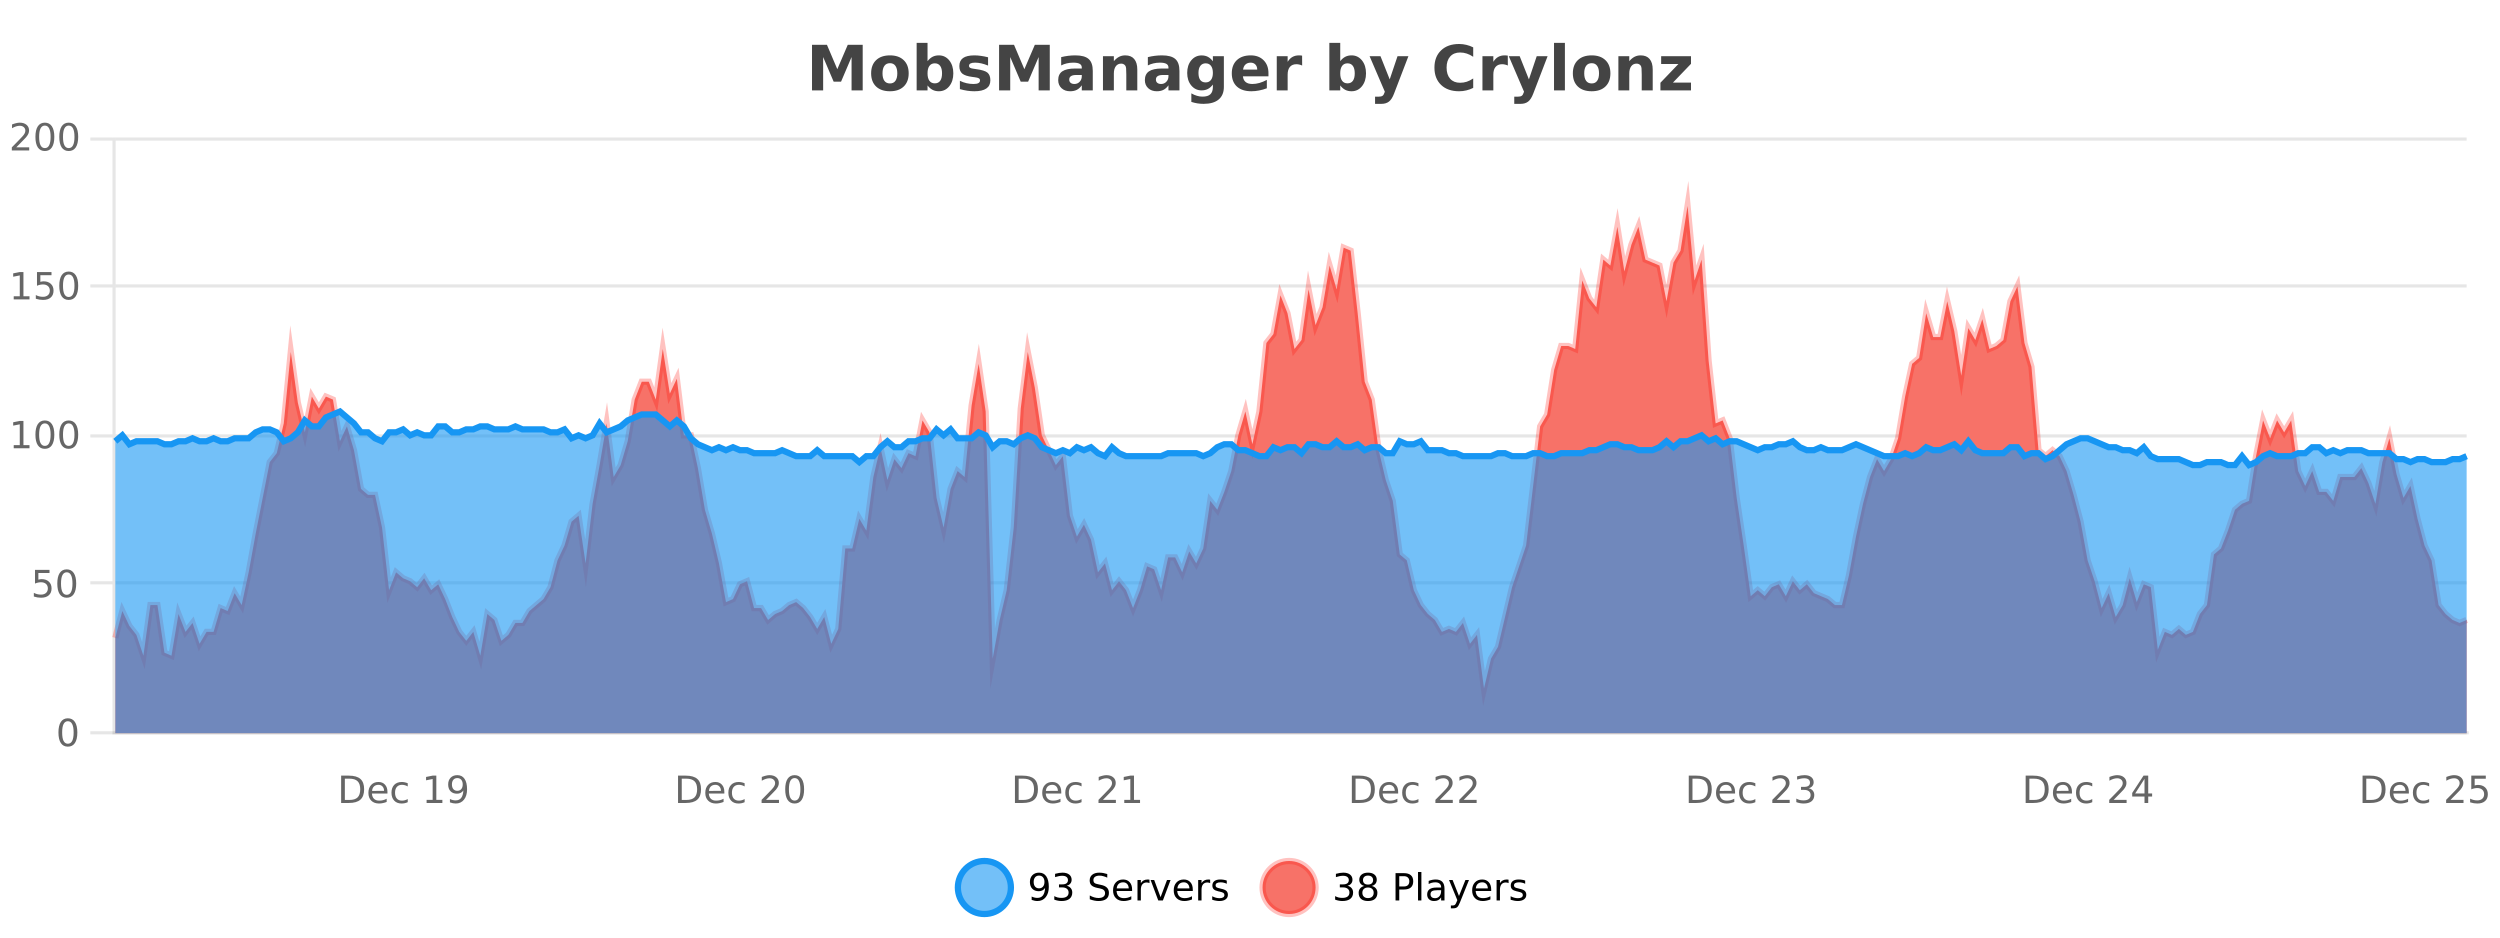 <?xml version="1.0" encoding="UTF-8"?>
<svg xmlns="http://www.w3.org/2000/svg" xmlns:xlink="http://www.w3.org/1999/xlink" width="800pt" height="300pt" viewBox="0 0 800 300" version="1.1">
<defs>
<clipPath id="clip1">
  <path d="M 278 263 L 352 263 L 352 300 L 278 300 Z M 278 263 "/>
</clipPath>
<clipPath id="clip2">
  <path d="M 375 263 L 450 263 L 450 300 L 375 300 Z M 375 263 "/>
</clipPath>
<clipPath id="clip3">
  <path d="M 36.906 65 L 789.324 65 L 789.324 234.602 L 36.906 234.602 Z M 36.906 65 "/>
</clipPath>
<clipPath id="clip4">
  <path d="M 35.906 43 L 790.324 43 L 790.324 235.602 L 35.906 235.602 Z M 35.906 43 "/>
</clipPath>
<clipPath id="clip5">
  <path d="M 36.906 131 L 789.324 131 L 789.324 234.602 L 36.906 234.602 Z M 36.906 131 "/>
</clipPath>
<clipPath id="clip6">
  <path d="M 35.906 103 L 790.324 103 L 790.324 178 L 35.906 178 Z M 35.906 103 "/>
</clipPath>
</defs>
<g id="surface3567496">
<rect x="0" y="0" width="800" height="300" style="fill:rgb(100%,100%,100%);fill-opacity:1;stroke:none;"/>
<path style="fill:none;stroke-width:1;stroke-linecap:butt;stroke-linejoin:miter;stroke:rgb(0%,0%,0%);stroke-opacity:0.098;stroke-miterlimit:10;" d="M 37 234.5 L 789.324 234.5 "/>
<path style="fill:none;stroke-width:1;stroke-linecap:butt;stroke-linejoin:miter;stroke:rgb(0%,0%,0%);stroke-opacity:0.098;stroke-miterlimit:10;" d="M 28.906 234.5 L 36 234.5 "/>
<path style="fill:none;stroke-width:1;stroke-linecap:butt;stroke-linejoin:miter;stroke:rgb(0%,0%,0%);stroke-opacity:0.098;stroke-miterlimit:10;" d="M 37 186.5 L 789.324 186.5 "/>
<path style="fill:none;stroke-width:1;stroke-linecap:butt;stroke-linejoin:miter;stroke:rgb(0%,0%,0%);stroke-opacity:0.098;stroke-miterlimit:10;" d="M 28.906 186.5 L 36 186.5 "/>
<path style="fill:none;stroke-width:1;stroke-linecap:butt;stroke-linejoin:miter;stroke:rgb(0%,0%,0%);stroke-opacity:0.098;stroke-miterlimit:10;" d="M 37 139.5 L 789.324 139.5 "/>
<path style="fill:none;stroke-width:1;stroke-linecap:butt;stroke-linejoin:miter;stroke:rgb(0%,0%,0%);stroke-opacity:0.098;stroke-miterlimit:10;" d="M 28.906 139.5 L 36 139.5 "/>
<path style="fill:none;stroke-width:1;stroke-linecap:butt;stroke-linejoin:miter;stroke:rgb(0%,0%,0%);stroke-opacity:0.098;stroke-miterlimit:10;" d="M 37 91.5 L 789.324 91.5 "/>
<path style="fill:none;stroke-width:1;stroke-linecap:butt;stroke-linejoin:miter;stroke:rgb(0%,0%,0%);stroke-opacity:0.098;stroke-miterlimit:10;" d="M 28.906 91.5 L 36 91.5 "/>
<path style="fill:none;stroke-width:1;stroke-linecap:butt;stroke-linejoin:miter;stroke:rgb(0%,0%,0%);stroke-opacity:0.098;stroke-miterlimit:10;" d="M 37 44.5 L 789.324 44.5 "/>
<path style="fill:none;stroke-width:1;stroke-linecap:butt;stroke-linejoin:miter;stroke:rgb(0%,0%,0%);stroke-opacity:0.098;stroke-miterlimit:10;" d="M 28.906 44.5 L 36 44.5 "/>
<path style=" stroke:none;fill-rule:nonzero;fill:rgb(9.02%,58.824%,95.294%);fill-opacity:0.6;" d="M 323.488 284 C 323.488 288.688 319.688 292.484 315.004 292.484 C 310.316 292.484 306.52 288.688 306.52 284 C 306.52 279.312 310.316 275.516 315.004 275.516 C 319.688 275.516 323.488 279.312 323.488 284 Z M 323.488 284 "/>
<g clip-path="url(#clip1)" clip-rule="nonzero">
<path style="fill:none;stroke-width:2;stroke-linecap:butt;stroke-linejoin:miter;stroke:rgb(9.02%,58.824%,95.294%);stroke-opacity:1;stroke-miterlimit:10;" d="M 323.488 284 C 323.488 288.688 319.688 292.484 315.004 292.484 C 310.316 292.484 306.52 288.688 306.52 284 C 306.52 279.312 310.316 275.516 315.004 275.516 C 319.688 275.516 323.488 279.312 323.488 284 Z M 323.488 284 "/>
</g>
<path style=" stroke:none;fill-rule:nonzero;fill:rgb(0%,0%,0%);fill-opacity:1;" d="M 330.133 287.969 L 330.133 286.891 C 330.434 287.039 330.734 287.148 331.039 287.219 C 331.34 287.293 331.641 287.328 331.945 287.328 C 332.727 287.328 333.32 287.07 333.727 286.547 C 334.141 286.016 334.375 285.215 334.43 284.141 C 334.211 284.484 333.922 284.746 333.57 284.922 C 333.227 285.102 332.84 285.188 332.414 285.188 C 331.539 285.188 330.844 284.93 330.336 284.406 C 329.824 283.875 329.57 283.148 329.57 282.219 C 329.57 281.324 329.836 280.605 330.367 280.062 C 330.898 279.523 331.605 279.25 332.492 279.25 C 333.5 279.25 334.273 279.641 334.805 280.422 C 335.344 281.195 335.617 282.32 335.617 283.797 C 335.617 285.172 335.289 286.273 334.633 287.094 C 333.977 287.918 333.094 288.328 331.992 288.328 C 331.688 288.328 331.387 288.297 331.086 288.234 C 330.781 288.18 330.465 288.094 330.133 287.969 Z M 332.492 284.266 C 333.023 284.266 333.445 284.086 333.758 283.719 C 334.07 283.355 334.227 282.855 334.227 282.219 C 334.227 281.594 334.07 281.102 333.758 280.734 C 333.445 280.371 333.023 280.188 332.492 280.188 C 331.961 280.188 331.539 280.371 331.227 280.734 C 330.922 281.102 330.773 281.594 330.773 282.219 C 330.773 282.855 330.922 283.355 331.227 283.719 C 331.539 284.086 331.961 284.266 332.492 284.266 Z M 341.328 283.438 C 341.891 283.562 342.328 283.82 342.641 284.203 C 342.961 284.578 343.125 285.047 343.125 285.609 C 343.125 286.477 342.828 287.148 342.234 287.625 C 341.641 288.094 340.797 288.328 339.703 288.328 C 339.336 288.328 338.957 288.289 338.562 288.219 C 338.176 288.148 337.781 288.039 337.375 287.891 L 337.375 286.75 C 337.695 286.938 338.051 287.086 338.438 287.188 C 338.832 287.281 339.242 287.328 339.672 287.328 C 340.41 287.328 340.973 287.184 341.359 286.891 C 341.754 286.602 341.953 286.172 341.953 285.609 C 341.953 285.102 341.77 284.699 341.406 284.406 C 341.039 284.117 340.539 283.969 339.906 283.969 L 338.875 283.969 L 338.875 283 L 339.953 283 C 340.523 283 340.969 282.887 341.281 282.656 C 341.594 282.418 341.75 282.078 341.75 281.641 C 341.75 281.195 341.586 280.852 341.266 280.609 C 340.953 280.371 340.5 280.25 339.906 280.25 C 339.57 280.25 339.219 280.289 338.844 280.359 C 338.477 280.422 338.07 280.527 337.625 280.672 L 337.625 279.625 C 338.082 279.5 338.504 279.406 338.891 279.344 C 339.285 279.281 339.656 279.25 340 279.25 C 340.906 279.25 341.617 279.453 342.141 279.859 C 342.66 280.266 342.922 280.82 342.922 281.516 C 342.922 282.008 342.781 282.418 342.5 282.75 C 342.227 283.086 341.836 283.312 341.328 283.438 Z M 354.324 279.688 L 354.324 280.844 C 353.875 280.637 353.449 280.48 353.043 280.375 C 352.645 280.262 352.266 280.203 351.902 280.203 C 351.254 280.203 350.754 280.328 350.402 280.578 C 350.059 280.828 349.887 281.188 349.887 281.656 C 349.887 282.043 350 282.336 350.23 282.531 C 350.457 282.73 350.902 282.887 351.559 283 L 352.262 283.156 C 353.145 283.324 353.797 283.621 354.215 284.047 C 354.641 284.465 354.855 285.027 354.855 285.734 C 354.855 286.59 354.566 287.234 353.996 287.672 C 353.434 288.109 352.598 288.328 351.496 288.328 C 351.09 288.328 350.652 288.281 350.184 288.188 C 349.715 288.094 349.23 287.953 348.73 287.766 L 348.73 286.547 C 349.207 286.82 349.676 287.023 350.137 287.156 C 350.605 287.293 351.059 287.359 351.496 287.359 C 352.172 287.359 352.691 287.23 353.059 286.969 C 353.434 286.699 353.621 286.32 353.621 285.828 C 353.621 285.402 353.484 285.07 353.215 284.828 C 352.953 284.578 352.52 284.398 351.918 284.281 L 351.199 284.141 C 350.312 283.965 349.672 283.688 349.277 283.312 C 348.891 282.938 348.699 282.418 348.699 281.75 C 348.699 280.969 348.969 280.359 349.512 279.922 C 350.051 279.477 350.801 279.25 351.762 279.25 C 352.176 279.25 352.594 279.289 353.012 279.359 C 353.438 279.434 353.875 279.543 354.324 279.688 Z M 362.27 284.609 L 362.27 285.125 L 357.301 285.125 C 357.352 285.875 357.574 286.445 357.973 286.828 C 358.379 287.215 358.934 287.406 359.645 287.406 C 360.059 287.406 360.461 287.359 360.848 287.266 C 361.242 287.164 361.633 287.008 362.02 286.797 L 362.02 287.828 C 361.621 287.984 361.223 288.105 360.816 288.188 C 360.41 288.281 359.996 288.328 359.582 288.328 C 358.539 288.328 357.711 288.027 357.098 287.422 C 356.48 286.809 356.176 285.98 356.176 284.938 C 356.176 283.867 356.465 283.016 357.051 282.391 C 357.633 281.758 358.414 281.438 359.395 281.438 C 360.277 281.438 360.977 281.727 361.488 282.297 C 362.008 282.859 362.27 283.633 362.27 284.609 Z M 361.191 284.281 C 361.18 283.699 361.012 283.23 360.691 282.875 C 360.367 282.523 359.941 282.344 359.41 282.344 C 358.805 282.344 358.32 282.516 357.957 282.859 C 357.602 283.203 357.398 283.684 357.348 284.297 Z M 367.84 282.594 C 367.715 282.531 367.578 282.484 367.434 282.453 C 367.297 282.414 367.141 282.391 366.965 282.391 C 366.359 282.391 365.891 282.59 365.559 282.984 C 365.234 283.383 365.074 283.953 365.074 284.703 L 365.074 288.156 L 363.996 288.156 L 363.996 281.594 L 365.074 281.594 L 365.074 282.609 C 365.301 282.215 365.598 281.922 365.965 281.734 C 366.328 281.539 366.77 281.438 367.293 281.438 C 367.363 281.438 367.441 281.445 367.527 281.453 C 367.621 281.465 367.719 281.48 367.824 281.5 Z M 368.195 281.594 L 369.336 281.594 L 371.383 287.094 L 373.445 281.594 L 374.586 281.594 L 372.117 288.156 L 370.648 288.156 Z M 381.688 284.609 L 381.688 285.125 L 376.719 285.125 C 376.77 285.875 376.992 286.445 377.391 286.828 C 377.797 287.215 378.352 287.406 379.062 287.406 C 379.477 287.406 379.879 287.359 380.266 287.266 C 380.66 287.164 381.051 287.008 381.438 286.797 L 381.438 287.828 C 381.039 287.984 380.641 288.105 380.234 288.188 C 379.828 288.281 379.414 288.328 379 288.328 C 377.957 288.328 377.129 288.027 376.516 287.422 C 375.898 286.809 375.594 285.98 375.594 284.938 C 375.594 283.867 375.883 283.016 376.469 282.391 C 377.051 281.758 377.832 281.438 378.812 281.438 C 379.695 281.438 380.395 281.727 380.906 282.297 C 381.426 282.859 381.688 283.633 381.688 284.609 Z M 380.609 284.281 C 380.598 283.699 380.43 283.23 380.109 282.875 C 379.785 282.523 379.359 282.344 378.828 282.344 C 378.223 282.344 377.738 282.516 377.375 282.859 C 377.02 283.203 376.816 283.684 376.766 284.297 Z M 387.258 282.594 C 387.133 282.531 386.996 282.484 386.852 282.453 C 386.715 282.414 386.559 282.391 386.383 282.391 C 385.777 282.391 385.309 282.59 384.977 282.984 C 384.652 283.383 384.492 283.953 384.492 284.703 L 384.492 288.156 L 383.414 288.156 L 383.414 281.594 L 384.492 281.594 L 384.492 282.609 C 384.719 282.215 385.016 281.922 385.383 281.734 C 385.746 281.539 386.188 281.438 386.711 281.438 C 386.781 281.438 386.859 281.445 386.945 281.453 C 387.039 281.465 387.137 281.48 387.242 281.5 Z M 392.566 281.781 L 392.566 282.812 C 392.262 282.656 391.945 282.543 391.613 282.469 C 391.289 282.387 390.949 282.344 390.598 282.344 C 390.066 282.344 389.664 282.43 389.395 282.594 C 389.121 282.75 388.988 282.996 388.988 283.328 C 388.988 283.578 389.082 283.777 389.27 283.922 C 389.465 284.059 389.855 284.188 390.441 284.312 L 390.801 284.406 C 391.57 284.562 392.117 284.793 392.441 285.094 C 392.762 285.398 392.926 285.812 392.926 286.344 C 392.926 286.961 392.68 287.445 392.191 287.797 C 391.711 288.152 391.051 288.328 390.207 288.328 C 389.852 288.328 389.48 288.289 389.098 288.219 C 388.723 288.156 388.324 288.059 387.91 287.922 L 387.91 286.797 C 388.305 287.008 388.695 287.164 389.082 287.266 C 389.465 287.371 389.852 287.422 390.238 287.422 C 390.738 287.422 391.121 287.34 391.395 287.172 C 391.676 286.996 391.816 286.746 391.816 286.422 C 391.816 286.133 391.715 285.906 391.52 285.75 C 391.32 285.594 390.887 285.445 390.223 285.297 L 389.848 285.219 C 389.18 285.074 388.695 284.855 388.395 284.562 C 388.102 284.273 387.957 283.875 387.957 283.375 C 387.957 282.75 388.176 282.273 388.613 281.938 C 389.051 281.605 389.668 281.438 390.473 281.438 C 390.867 281.438 391.242 281.469 391.598 281.531 C 391.949 281.586 392.273 281.668 392.566 281.781 Z M 325.004 277.016 "/>
<path style=" stroke:none;fill-rule:nonzero;fill:rgb(96.863%,44.706%,40.784%);fill-opacity:1;" d="M 420.988 284 C 420.988 288.688 417.191 292.484 412.504 292.484 C 407.82 292.484 404.02 288.688 404.02 284 C 404.02 279.312 407.82 275.516 412.504 275.516 C 417.191 275.516 420.988 279.312 420.988 284 Z M 420.988 284 "/>
<g clip-path="url(#clip2)" clip-rule="nonzero">
<path style="fill:none;stroke-width:2;stroke-linecap:butt;stroke-linejoin:miter;stroke:rgb(100%,4.706%,0%);stroke-opacity:0.247;stroke-miterlimit:10;" d="M 420.988 284 C 420.988 288.688 417.191 292.484 412.504 292.484 C 407.82 292.484 404.02 288.688 404.02 284 C 404.02 279.312 407.82 275.516 412.504 275.516 C 417.191 275.516 420.988 279.312 420.988 284 Z M 420.988 284 "/>
</g>
<path style=" stroke:none;fill-rule:nonzero;fill:rgb(0%,0%,0%);fill-opacity:1;" d="M 431.195 283.438 C 431.758 283.562 432.195 283.82 432.508 284.203 C 432.828 284.578 432.992 285.047 432.992 285.609 C 432.992 286.477 432.695 287.148 432.102 287.625 C 431.508 288.094 430.664 288.328 429.57 288.328 C 429.203 288.328 428.824 288.289 428.43 288.219 C 428.043 288.148 427.648 288.039 427.242 287.891 L 427.242 286.75 C 427.562 286.938 427.918 287.086 428.305 287.188 C 428.699 287.281 429.109 287.328 429.539 287.328 C 430.277 287.328 430.84 287.184 431.227 286.891 C 431.621 286.602 431.82 286.172 431.82 285.609 C 431.82 285.102 431.637 284.699 431.273 284.406 C 430.906 284.117 430.406 283.969 429.773 283.969 L 428.742 283.969 L 428.742 283 L 429.82 283 C 430.391 283 430.836 282.887 431.148 282.656 C 431.461 282.418 431.617 282.078 431.617 281.641 C 431.617 281.195 431.453 280.852 431.133 280.609 C 430.82 280.371 430.367 280.25 429.773 280.25 C 429.438 280.25 429.086 280.289 428.711 280.359 C 428.344 280.422 427.938 280.527 427.492 280.672 L 427.492 279.625 C 427.949 279.5 428.371 279.406 428.758 279.344 C 429.152 279.281 429.523 279.25 429.867 279.25 C 430.773 279.25 431.484 279.453 432.008 279.859 C 432.527 280.266 432.789 280.82 432.789 281.516 C 432.789 282.008 432.648 282.418 432.367 282.75 C 432.094 283.086 431.703 283.312 431.195 283.438 Z M 437.766 284 C 437.203 284 436.758 284.152 436.438 284.453 C 436.113 284.758 435.953 285.168 435.953 285.688 C 435.953 286.219 436.113 286.637 436.438 286.938 C 436.758 287.242 437.203 287.391 437.766 287.391 C 438.328 287.391 438.77 287.242 439.094 286.938 C 439.414 286.637 439.578 286.219 439.578 285.688 C 439.578 285.168 439.414 284.758 439.094 284.453 C 438.781 284.152 438.336 284 437.766 284 Z M 436.578 283.5 C 436.078 283.375 435.68 283.141 435.391 282.797 C 435.109 282.445 434.969 282.016 434.969 281.516 C 434.969 280.82 435.219 280.266 435.719 279.859 C 436.219 279.453 436.898 279.25 437.766 279.25 C 438.641 279.25 439.32 279.453 439.812 279.859 C 440.312 280.266 440.562 280.82 440.562 281.516 C 440.562 282.016 440.422 282.445 440.141 282.797 C 439.859 283.141 439.461 283.375 438.953 283.5 C 439.523 283.637 439.969 283.898 440.281 284.281 C 440.602 284.668 440.766 285.137 440.766 285.688 C 440.766 286.543 440.504 287.199 439.984 287.656 C 439.473 288.105 438.734 288.328 437.766 288.328 C 436.805 288.328 436.066 288.105 435.547 287.656 C 435.023 287.199 434.766 286.543 434.766 285.688 C 434.766 285.137 434.926 284.668 435.25 284.281 C 435.57 283.898 436.016 283.637 436.578 283.5 Z M 436.156 281.625 C 436.156 282.086 436.297 282.438 436.578 282.688 C 436.859 282.938 437.254 283.062 437.766 283.062 C 438.273 283.062 438.672 282.938 438.953 282.688 C 439.242 282.438 439.391 282.086 439.391 281.625 C 439.391 281.18 439.242 280.828 438.953 280.578 C 438.672 280.32 438.273 280.188 437.766 280.188 C 437.254 280.188 436.859 280.32 436.578 280.578 C 436.297 280.828 436.156 281.18 436.156 281.625 Z M 447.762 280.375 L 447.762 283.672 L 449.246 283.672 C 449.797 283.672 450.223 283.531 450.527 283.25 C 450.828 282.961 450.98 282.547 450.98 282.016 C 450.98 281.496 450.828 281.094 450.527 280.812 C 450.223 280.523 449.797 280.375 449.246 280.375 Z M 446.574 279.406 L 449.246 279.406 C 450.234 279.406 450.98 279.633 451.48 280.078 C 451.98 280.516 452.23 281.164 452.23 282.016 C 452.23 282.883 451.98 283.539 451.48 283.984 C 450.98 284.422 450.234 284.641 449.246 284.641 L 447.762 284.641 L 447.762 288.156 L 446.574 288.156 Z M 453.766 279.031 L 454.844 279.031 L 454.844 288.156 L 453.766 288.156 Z M 460.082 284.859 C 459.215 284.859 458.613 284.961 458.27 285.156 C 457.934 285.355 457.77 285.695 457.77 286.172 C 457.77 286.559 457.895 286.867 458.145 287.094 C 458.402 287.312 458.746 287.422 459.176 287.422 C 459.777 287.422 460.258 287.215 460.613 286.797 C 460.977 286.371 461.16 285.805 461.16 285.094 L 461.16 284.859 Z M 462.238 284.406 L 462.238 288.156 L 461.16 288.156 L 461.16 287.156 C 460.91 287.555 460.602 287.852 460.238 288.047 C 459.871 288.234 459.426 288.328 458.895 288.328 C 458.215 288.328 457.68 288.141 457.285 287.766 C 456.887 287.383 456.691 286.875 456.691 286.25 C 456.691 285.512 456.934 284.953 457.426 284.578 C 457.926 284.203 458.664 284.016 459.645 284.016 L 461.16 284.016 L 461.16 283.906 C 461.16 283.406 460.992 283.023 460.66 282.75 C 460.336 282.48 459.883 282.344 459.301 282.344 C 458.926 282.344 458.555 282.391 458.191 282.484 C 457.836 282.578 457.496 282.715 457.176 282.891 L 457.176 281.891 C 457.57 281.734 457.949 281.621 458.316 281.547 C 458.691 281.477 459.055 281.438 459.41 281.438 C 460.355 281.438 461.066 281.684 461.535 282.172 C 462.004 282.664 462.238 283.406 462.238 284.406 Z M 467.188 288.766 C 466.883 289.547 466.586 290.055 466.297 290.297 C 466.004 290.535 465.617 290.656 465.141 290.656 L 464.281 290.656 L 464.281 289.75 L 464.906 289.75 C 465.207 289.75 465.438 289.676 465.594 289.531 C 465.758 289.395 465.941 289.066 466.141 288.547 L 466.344 288.047 L 463.688 281.594 L 464.828 281.594 L 466.875 286.719 L 468.938 281.594 L 470.078 281.594 Z M 477.18 284.609 L 477.18 285.125 L 472.211 285.125 C 472.262 285.875 472.484 286.445 472.883 286.828 C 473.289 287.215 473.844 287.406 474.555 287.406 C 474.969 287.406 475.371 287.359 475.758 287.266 C 476.152 287.164 476.543 287.008 476.93 286.797 L 476.93 287.828 C 476.531 287.984 476.133 288.105 475.727 288.188 C 475.32 288.281 474.906 288.328 474.492 288.328 C 473.449 288.328 472.621 288.027 472.008 287.422 C 471.391 286.809 471.086 285.98 471.086 284.938 C 471.086 283.867 471.375 283.016 471.961 282.391 C 472.543 281.758 473.324 281.438 474.305 281.438 C 475.188 281.438 475.887 281.727 476.398 282.297 C 476.918 282.859 477.18 283.633 477.18 284.609 Z M 476.102 284.281 C 476.09 283.699 475.922 283.23 475.602 282.875 C 475.277 282.523 474.852 282.344 474.32 282.344 C 473.715 282.344 473.23 282.516 472.867 282.859 C 472.512 283.203 472.309 283.684 472.258 284.297 Z M 482.75 282.594 C 482.625 282.531 482.488 282.484 482.344 282.453 C 482.207 282.414 482.051 282.391 481.875 282.391 C 481.27 282.391 480.801 282.59 480.469 282.984 C 480.145 283.383 479.984 283.953 479.984 284.703 L 479.984 288.156 L 478.906 288.156 L 478.906 281.594 L 479.984 281.594 L 479.984 282.609 C 480.211 282.215 480.508 281.922 480.875 281.734 C 481.238 281.539 481.68 281.438 482.203 281.438 C 482.273 281.438 482.352 281.445 482.438 281.453 C 482.531 281.465 482.629 281.48 482.734 281.5 Z M 488.055 281.781 L 488.055 282.812 C 487.75 282.656 487.434 282.543 487.102 282.469 C 486.777 282.387 486.438 282.344 486.086 282.344 C 485.555 282.344 485.152 282.43 484.883 282.594 C 484.609 282.75 484.477 282.996 484.477 283.328 C 484.477 283.578 484.57 283.777 484.758 283.922 C 484.953 284.059 485.344 284.188 485.93 284.312 L 486.289 284.406 C 487.059 284.562 487.605 284.793 487.93 285.094 C 488.25 285.398 488.414 285.812 488.414 286.344 C 488.414 286.961 488.168 287.445 487.68 287.797 C 487.199 288.152 486.539 288.328 485.695 288.328 C 485.34 288.328 484.969 288.289 484.586 288.219 C 484.211 288.156 483.812 288.059 483.398 287.922 L 483.398 286.797 C 483.793 287.008 484.184 287.164 484.57 287.266 C 484.953 287.371 485.34 287.422 485.727 287.422 C 486.227 287.422 486.609 287.34 486.883 287.172 C 487.164 286.996 487.305 286.746 487.305 286.422 C 487.305 286.133 487.203 285.906 487.008 285.75 C 486.809 285.594 486.375 285.445 485.711 285.297 L 485.336 285.219 C 484.668 285.074 484.184 284.855 483.883 284.562 C 483.59 284.273 483.445 283.875 483.445 283.375 C 483.445 282.75 483.664 282.273 484.102 281.938 C 484.539 281.605 485.156 281.438 485.961 281.438 C 486.355 281.438 486.73 281.469 487.086 281.531 C 487.438 281.586 487.762 281.668 488.055 281.781 Z M 422.504 277.016 "/>
<path style=" stroke:none;fill-rule:nonzero;fill:rgb(26.667%,26.667%,26.667%);fill-opacity:1;" d="M 259.844 14.344 L 264.625 14.344 L 267.938 22.141 L 271.281 14.344 L 276.062 14.344 L 276.062 28.922 L 272.5 28.922 L 272.5 18.25 L 269.141 26.125 L 266.766 26.125 L 263.406 18.25 L 263.406 28.922 L 259.844 28.922 Z M 284.793 20.219 C 284.012 20.219 283.418 20.5 283.012 21.062 C 282.605 21.617 282.402 22.418 282.402 23.469 C 282.402 24.512 282.605 25.312 283.012 25.875 C 283.418 26.43 284.012 26.703 284.793 26.703 C 285.551 26.703 286.129 26.43 286.527 25.875 C 286.934 25.312 287.137 24.512 287.137 23.469 C 287.137 22.418 286.934 21.617 286.527 21.062 C 286.129 20.5 285.551 20.219 284.793 20.219 Z M 284.793 17.719 C 286.668 17.719 288.129 18.23 289.184 19.25 C 290.246 20.262 290.777 21.668 290.777 23.469 C 290.777 25.262 290.246 26.668 289.184 27.688 C 288.129 28.699 286.668 29.203 284.793 29.203 C 282.895 29.203 281.418 28.699 280.355 27.688 C 279.293 26.668 278.762 25.262 278.762 23.469 C 278.762 21.668 279.293 20.262 280.355 19.25 C 281.418 18.23 282.895 17.719 284.793 17.719 Z M 299.141 26.672 C 299.891 26.672 300.461 26.402 300.859 25.859 C 301.254 25.309 301.453 24.512 301.453 23.469 C 301.453 22.43 301.254 21.637 300.859 21.094 C 300.461 20.543 299.891 20.266 299.141 20.266 C 298.391 20.266 297.812 20.543 297.406 21.094 C 297.008 21.637 296.812 22.43 296.812 23.469 C 296.812 24.5 297.008 25.293 297.406 25.844 C 297.812 26.398 298.391 26.672 299.141 26.672 Z M 296.812 19.578 C 297.301 18.945 297.836 18.477 298.422 18.172 C 299.004 17.871 299.676 17.719 300.438 17.719 C 301.789 17.719 302.898 18.258 303.766 19.328 C 304.629 20.402 305.062 21.781 305.062 23.469 C 305.062 25.148 304.629 26.523 303.766 27.594 C 302.898 28.668 301.789 29.203 300.438 29.203 C 299.676 29.203 299.004 29.051 298.422 28.75 C 297.836 28.449 297.301 27.98 296.812 27.344 L 296.812 28.922 L 293.328 28.922 L 293.328 13.719 L 296.812 13.719 Z M 316.18 18.328 L 316.18 20.984 C 315.438 20.672 314.719 20.438 314.023 20.281 C 313.324 20.125 312.664 20.047 312.039 20.047 C 311.383 20.047 310.891 20.133 310.57 20.297 C 310.246 20.465 310.086 20.719 310.086 21.062 C 310.086 21.344 310.203 21.559 310.445 21.703 C 310.695 21.852 311.133 21.961 311.758 22.031 L 312.383 22.125 C 314.172 22.355 315.375 22.73 315.992 23.25 C 316.605 23.773 316.914 24.59 316.914 25.703 C 316.914 26.871 316.48 27.746 315.617 28.328 C 314.762 28.914 313.484 29.203 311.789 29.203 C 311.059 29.203 310.309 29.145 309.539 29.031 C 308.766 28.918 307.977 28.746 307.164 28.516 L 307.164 25.859 C 307.859 26.203 308.574 26.461 309.305 26.625 C 310.031 26.793 310.777 26.875 311.539 26.875 C 312.227 26.875 312.742 26.781 313.086 26.594 C 313.43 26.406 313.602 26.125 313.602 25.75 C 313.602 25.438 313.48 25.211 313.242 25.062 C 313 24.906 312.527 24.789 311.82 24.703 L 311.211 24.625 C 309.648 24.43 308.555 24.07 307.93 23.547 C 307.305 23.016 306.992 22.215 306.992 21.141 C 306.992 19.984 307.387 19.125 308.18 18.562 C 308.98 18 310.199 17.719 311.836 17.719 C 312.48 17.719 313.156 17.773 313.867 17.875 C 314.574 17.969 315.344 18.121 316.18 18.328 Z M 319.707 14.344 L 324.488 14.344 L 327.801 22.141 L 331.145 14.344 L 335.926 14.344 L 335.926 28.922 L 332.363 28.922 L 332.363 18.25 L 329.004 26.125 L 326.629 26.125 L 323.27 18.25 L 323.27 28.922 L 319.707 28.922 Z M 344.344 24 C 343.613 24 343.066 24.125 342.703 24.375 C 342.336 24.617 342.156 24.98 342.156 25.469 C 342.156 25.906 342.301 26.25 342.594 26.5 C 342.895 26.75 343.305 26.875 343.828 26.875 C 344.484 26.875 345.035 26.641 345.484 26.172 C 345.941 25.703 346.172 25.117 346.172 24.406 L 346.172 24 Z M 349.688 22.688 L 349.688 28.922 L 346.172 28.922 L 346.172 27.297 C 345.703 27.965 345.172 28.449 344.578 28.75 C 343.992 29.051 343.281 29.203 342.438 29.203 C 341.312 29.203 340.395 28.875 339.688 28.219 C 338.977 27.555 338.625 26.695 338.625 25.641 C 338.625 24.359 339.062 23.422 339.938 22.828 C 340.82 22.227 342.211 21.922 344.109 21.922 L 346.172 21.922 L 346.172 21.641 C 346.172 21.09 345.953 20.688 345.516 20.438 C 345.078 20.18 344.395 20.047 343.469 20.047 C 342.719 20.047 342.02 20.125 341.375 20.281 C 340.727 20.43 340.129 20.648 339.578 20.938 L 339.578 18.281 C 340.328 18.094 341.078 17.953 341.828 17.859 C 342.586 17.766 343.348 17.719 344.109 17.719 C 346.078 17.719 347.5 18.109 348.375 18.891 C 349.25 19.664 349.688 20.93 349.688 22.688 Z M 363.934 22.266 L 363.934 28.922 L 360.418 28.922 L 360.418 23.828 C 360.418 22.883 360.395 22.23 360.355 21.875 C 360.312 21.512 360.238 21.246 360.137 21.078 C 360 20.852 359.812 20.672 359.574 20.547 C 359.344 20.422 359.078 20.359 358.777 20.359 C 358.047 20.359 357.473 20.641 357.059 21.203 C 356.641 21.766 356.434 22.547 356.434 23.547 L 356.434 28.922 L 352.949 28.922 L 352.949 17.984 L 356.434 17.984 L 356.434 19.578 C 356.965 18.945 357.527 18.477 358.121 18.172 C 358.715 17.871 359.363 17.719 360.074 17.719 C 361.344 17.719 362.301 18.109 362.949 18.891 C 363.605 19.664 363.934 20.789 363.934 22.266 Z M 372.078 24 C 371.348 24 370.801 24.125 370.438 24.375 C 370.07 24.617 369.891 24.98 369.891 25.469 C 369.891 25.906 370.035 26.25 370.328 26.5 C 370.629 26.75 371.039 26.875 371.562 26.875 C 372.219 26.875 372.77 26.641 373.219 26.172 C 373.676 25.703 373.906 25.117 373.906 24.406 L 373.906 24 Z M 377.422 22.688 L 377.422 28.922 L 373.906 28.922 L 373.906 27.297 C 373.438 27.965 372.906 28.449 372.312 28.75 C 371.727 29.051 371.016 29.203 370.172 29.203 C 369.047 29.203 368.129 28.875 367.422 28.219 C 366.711 27.555 366.359 26.695 366.359 25.641 C 366.359 24.359 366.797 23.422 367.672 22.828 C 368.555 22.227 369.945 21.922 371.844 21.922 L 373.906 21.922 L 373.906 21.641 C 373.906 21.09 373.688 20.688 373.25 20.438 C 372.812 20.18 372.129 20.047 371.203 20.047 C 370.453 20.047 369.754 20.125 369.109 20.281 C 368.461 20.43 367.863 20.648 367.312 20.938 L 367.312 18.281 C 368.062 18.094 368.812 17.953 369.562 17.859 C 370.32 17.766 371.082 17.719 371.844 17.719 C 373.812 17.719 375.234 18.109 376.109 18.891 C 376.984 19.664 377.422 20.93 377.422 22.688 Z M 388.121 27.062 C 387.641 27.699 387.109 28.168 386.527 28.469 C 385.941 28.773 385.27 28.922 384.512 28.922 C 383.176 28.922 382.074 28.398 381.199 27.344 C 380.332 26.293 379.902 24.953 379.902 23.328 C 379.902 21.695 380.332 20.355 381.199 19.312 C 382.074 18.262 383.176 17.734 384.512 17.734 C 385.27 17.734 385.941 17.887 386.527 18.188 C 387.109 18.492 387.641 18.965 388.121 19.609 L 388.121 17.984 L 391.637 17.984 L 391.637 27.812 C 391.637 29.57 391.078 30.914 389.965 31.844 C 388.859 32.77 387.25 33.234 385.137 33.234 C 384.457 33.234 383.797 33.18 383.152 33.078 C 382.516 32.973 381.875 32.816 381.23 32.609 L 381.23 29.875 C 381.844 30.227 382.441 30.488 383.027 30.656 C 383.609 30.832 384.199 30.922 384.793 30.922 C 385.938 30.922 386.777 30.672 387.309 30.172 C 387.848 29.672 388.121 28.887 388.121 27.812 Z M 385.809 20.266 C 385.09 20.266 384.527 20.531 384.121 21.062 C 383.715 21.594 383.512 22.352 383.512 23.328 C 383.512 24.328 383.703 25.09 384.09 25.609 C 384.484 26.121 385.059 26.375 385.809 26.375 C 386.535 26.375 387.105 26.109 387.512 25.578 C 387.918 25.047 388.121 24.297 388.121 23.328 C 388.121 22.352 387.918 21.594 387.512 21.062 C 387.105 20.531 386.535 20.266 385.809 20.266 Z M 405.906 23.422 L 405.906 24.422 L 397.734 24.422 C 397.816 25.246 398.113 25.859 398.625 26.266 C 399.133 26.672 399.844 26.875 400.75 26.875 C 401.488 26.875 402.242 26.766 403.016 26.547 C 403.785 26.328 404.578 26 405.391 25.562 L 405.391 28.25 C 404.566 28.562 403.738 28.797 402.906 28.953 C 402.082 29.117 401.258 29.203 400.438 29.203 C 398.457 29.203 396.914 28.703 395.812 27.703 C 394.719 26.695 394.172 25.281 394.172 23.469 C 394.172 21.68 394.707 20.273 395.781 19.25 C 396.863 18.23 398.348 17.719 400.234 17.719 C 401.953 17.719 403.328 18.242 404.359 19.281 C 405.391 20.312 405.906 21.695 405.906 23.422 Z M 402.312 22.266 C 402.312 21.602 402.117 21.062 401.734 20.656 C 401.348 20.25 400.844 20.047 400.219 20.047 C 399.539 20.047 398.988 20.242 398.562 20.625 C 398.145 21 397.883 21.547 397.781 22.266 Z M 416.688 20.969 C 416.375 20.824 416.066 20.719 415.766 20.656 C 415.461 20.586 415.16 20.547 414.859 20.547 C 413.953 20.547 413.254 20.836 412.766 21.406 C 412.285 21.98 412.047 22.805 412.047 23.875 L 412.047 28.922 L 408.562 28.922 L 408.562 17.984 L 412.047 17.984 L 412.047 19.781 C 412.492 19.062 413.008 18.543 413.594 18.219 C 414.176 17.887 414.875 17.719 415.688 17.719 C 415.812 17.719 415.941 17.727 416.078 17.734 C 416.211 17.746 416.41 17.766 416.672 17.797 Z M 431.203 26.672 C 431.953 26.672 432.523 26.402 432.922 25.859 C 433.316 25.309 433.516 24.512 433.516 23.469 C 433.516 22.43 433.316 21.637 432.922 21.094 C 432.523 20.543 431.953 20.266 431.203 20.266 C 430.453 20.266 429.875 20.543 429.469 21.094 C 429.07 21.637 428.875 22.43 428.875 23.469 C 428.875 24.5 429.07 25.293 429.469 25.844 C 429.875 26.398 430.453 26.672 431.203 26.672 Z M 428.875 19.578 C 429.363 18.945 429.898 18.477 430.484 18.172 C 431.066 17.871 431.738 17.719 432.5 17.719 C 433.852 17.719 434.961 18.258 435.828 19.328 C 436.691 20.402 437.125 21.781 437.125 23.469 C 437.125 25.148 436.691 26.523 435.828 27.594 C 434.961 28.668 433.852 29.203 432.5 29.203 C 431.738 29.203 431.066 29.051 430.484 28.75 C 429.898 28.449 429.363 27.98 428.875 27.344 L 428.875 28.922 L 425.391 28.922 L 425.391 13.719 L 428.875 13.719 Z M 438.27 17.984 L 441.754 17.984 L 444.707 25.406 L 447.207 17.984 L 450.691 17.984 L 446.098 29.953 C 445.637 31.172 445.098 32.02 444.473 32.5 C 443.855 32.988 443.051 33.234 442.051 33.234 L 440.02 33.234 L 440.02 30.938 L 441.113 30.938 C 441.707 30.938 442.137 30.844 442.41 30.656 C 442.68 30.469 442.887 30.129 443.035 29.641 L 443.145 29.344 Z M 471.426 28.125 C 470.727 28.48 470.004 28.746 469.254 28.922 C 468.512 29.109 467.73 29.203 466.91 29.203 C 464.48 29.203 462.559 28.527 461.145 27.172 C 459.727 25.809 459.02 23.965 459.02 21.641 C 459.02 19.32 459.727 17.48 461.145 16.125 C 462.559 14.762 464.48 14.078 466.91 14.078 C 467.73 14.078 468.512 14.172 469.254 14.359 C 470.004 14.539 470.727 14.805 471.426 15.156 L 471.426 18.172 C 470.727 17.703 470.039 17.359 469.363 17.141 C 468.684 16.914 467.973 16.797 467.223 16.797 C 465.879 16.797 464.82 17.23 464.051 18.094 C 463.289 18.949 462.91 20.133 462.91 21.641 C 462.91 23.152 463.289 24.34 464.051 25.203 C 464.82 26.059 465.879 26.484 467.223 26.484 C 467.973 26.484 468.684 26.375 469.363 26.156 C 470.039 25.93 470.727 25.578 471.426 25.109 Z M 482.508 20.969 C 482.195 20.824 481.887 20.719 481.586 20.656 C 481.281 20.586 480.98 20.547 480.68 20.547 C 479.773 20.547 479.074 20.836 478.586 21.406 C 478.105 21.98 477.867 22.805 477.867 23.875 L 477.867 28.922 L 474.383 28.922 L 474.383 17.984 L 477.867 17.984 L 477.867 19.781 C 478.312 19.062 478.828 18.543 479.414 18.219 C 479.996 17.887 480.695 17.719 481.508 17.719 C 481.633 17.719 481.762 17.727 481.898 17.734 C 482.031 17.746 482.23 17.766 482.492 17.797 Z M 482.812 17.984 L 486.297 17.984 L 489.25 25.406 L 491.75 17.984 L 495.234 17.984 L 490.641 29.953 C 490.18 31.172 489.641 32.02 489.016 32.5 C 488.398 32.988 487.594 33.234 486.594 33.234 L 484.562 33.234 L 484.562 30.938 L 485.656 30.938 C 486.25 30.938 486.68 30.844 486.953 30.656 C 487.223 30.469 487.43 30.129 487.578 29.641 L 487.688 29.344 Z M 497.285 13.719 L 500.77 13.719 L 500.77 28.922 L 497.285 28.922 Z M 509.344 20.219 C 508.562 20.219 507.969 20.5 507.562 21.062 C 507.156 21.617 506.953 22.418 506.953 23.469 C 506.953 24.512 507.156 25.312 507.562 25.875 C 507.969 26.43 508.562 26.703 509.344 26.703 C 510.102 26.703 510.68 26.43 511.078 25.875 C 511.484 25.312 511.688 24.512 511.688 23.469 C 511.688 22.418 511.484 21.617 511.078 21.062 C 510.68 20.5 510.102 20.219 509.344 20.219 Z M 509.344 17.719 C 511.219 17.719 512.68 18.23 513.734 19.25 C 514.797 20.262 515.328 21.668 515.328 23.469 C 515.328 25.262 514.797 26.668 513.734 27.688 C 512.68 28.699 511.219 29.203 509.344 29.203 C 507.445 29.203 505.969 28.699 504.906 27.688 C 503.844 26.668 503.312 25.262 503.312 23.469 C 503.312 21.668 503.844 20.262 504.906 19.25 C 505.969 18.23 507.445 17.719 509.344 17.719 Z M 528.867 22.266 L 528.867 28.922 L 525.352 28.922 L 525.352 23.828 C 525.352 22.883 525.328 22.23 525.289 21.875 C 525.246 21.512 525.172 21.246 525.07 21.078 C 524.934 20.852 524.746 20.672 524.508 20.547 C 524.277 20.422 524.012 20.359 523.711 20.359 C 522.98 20.359 522.406 20.641 521.992 21.203 C 521.574 21.766 521.367 22.547 521.367 23.547 L 521.367 28.922 L 517.883 28.922 L 517.883 17.984 L 521.367 17.984 L 521.367 19.578 C 521.898 18.945 522.461 18.477 523.055 18.172 C 523.648 17.871 524.297 17.719 525.008 17.719 C 526.277 17.719 527.234 18.109 527.883 18.891 C 528.539 19.664 528.867 20.789 528.867 22.266 Z M 531.57 17.984 L 541.117 17.984 L 541.117 20.422 L 535.352 26.422 L 541.117 26.422 L 541.117 28.922 L 531.336 28.922 L 531.336 26.484 L 537.086 20.484 L 531.57 20.484 Z M 258 10.359 "/>
<path style="fill:none;stroke-width:1;stroke-linecap:butt;stroke-linejoin:miter;stroke:rgb(0%,0%,0%);stroke-opacity:0.098;stroke-miterlimit:10;" d="M 36 234.5 L 790 234.5 "/>
<path style=" stroke:none;fill-rule:nonzero;fill:rgb(40%,40%,40%);fill-opacity:1;" d="M 110.352 249.172 L 110.352 255.984 L 111.789 255.984 C 112.996 255.984 113.875 255.715 114.43 255.172 C 114.992 254.621 115.273 253.75 115.273 252.562 C 115.273 251.398 114.992 250.543 114.43 250 C 113.875 249.449 112.996 249.172 111.789 249.172 Z M 109.164 248.203 L 111.602 248.203 C 113.297 248.203 114.543 248.559 115.336 249.266 C 116.125 249.965 116.523 251.062 116.523 252.562 C 116.523 254.074 116.121 255.184 115.32 255.891 C 114.527 256.602 113.289 256.953 111.602 256.953 L 109.164 256.953 Z M 123.984 253.406 L 123.984 253.922 L 119.016 253.922 C 119.066 254.672 119.289 255.242 119.688 255.625 C 120.094 256.012 120.648 256.203 121.359 256.203 C 121.773 256.203 122.176 256.156 122.562 256.062 C 122.957 255.961 123.348 255.805 123.734 255.594 L 123.734 256.625 C 123.336 256.781 122.938 256.902 122.531 256.984 C 122.125 257.078 121.711 257.125 121.297 257.125 C 120.254 257.125 119.426 256.824 118.812 256.219 C 118.195 255.605 117.891 254.777 117.891 253.734 C 117.891 252.664 118.18 251.812 118.766 251.188 C 119.348 250.555 120.129 250.234 121.109 250.234 C 121.992 250.234 122.691 250.523 123.203 251.094 C 123.723 251.656 123.984 252.43 123.984 253.406 Z M 122.906 253.078 C 122.895 252.496 122.727 252.027 122.406 251.672 C 122.082 251.32 121.656 251.141 121.125 251.141 C 120.52 251.141 120.035 251.312 119.672 251.656 C 119.316 252 119.113 252.48 119.062 253.094 Z M 130.477 250.641 L 130.477 251.656 C 130.164 251.48 129.855 251.352 129.555 251.266 C 129.25 251.184 128.945 251.141 128.633 251.141 C 127.922 251.141 127.375 251.367 126.992 251.812 C 126.605 252.25 126.414 252.871 126.414 253.672 C 126.414 254.477 126.605 255.102 126.992 255.547 C 127.375 255.984 127.922 256.203 128.633 256.203 C 128.945 256.203 129.25 256.164 129.555 256.078 C 129.855 255.996 130.164 255.871 130.477 255.703 L 130.477 256.703 C 130.172 256.84 129.859 256.945 129.539 257.016 C 129.215 257.086 128.871 257.125 128.508 257.125 C 127.516 257.125 126.73 256.82 126.148 256.203 C 125.562 255.578 125.273 254.734 125.273 253.672 C 125.273 252.609 125.562 251.773 126.148 251.156 C 126.742 250.543 127.555 250.234 128.586 250.234 C 128.906 250.234 129.227 250.273 129.539 250.344 C 129.859 250.406 130.172 250.508 130.477 250.641 Z M 136.512 255.953 L 138.449 255.953 L 138.449 249.281 L 136.34 249.703 L 136.34 248.625 L 138.434 248.203 L 139.621 248.203 L 139.621 255.953 L 141.559 255.953 L 141.559 256.953 L 136.512 256.953 Z M 143.977 256.766 L 143.977 255.688 C 144.277 255.836 144.578 255.945 144.883 256.016 C 145.184 256.09 145.484 256.125 145.789 256.125 C 146.57 256.125 147.164 255.867 147.57 255.344 C 147.984 254.812 148.219 254.012 148.273 252.938 C 148.055 253.281 147.766 253.543 147.414 253.719 C 147.07 253.898 146.684 253.984 146.258 253.984 C 145.383 253.984 144.688 253.727 144.18 253.203 C 143.668 252.672 143.414 251.945 143.414 251.016 C 143.414 250.121 143.68 249.402 144.211 248.859 C 144.742 248.32 145.449 248.047 146.336 248.047 C 147.344 248.047 148.117 248.438 148.648 249.219 C 149.188 249.992 149.461 251.117 149.461 252.594 C 149.461 253.969 149.133 255.07 148.477 255.891 C 147.82 256.715 146.938 257.125 145.836 257.125 C 145.531 257.125 145.23 257.094 144.93 257.031 C 144.625 256.977 144.309 256.891 143.977 256.766 Z M 146.336 253.062 C 146.867 253.062 147.289 252.883 147.602 252.516 C 147.914 252.152 148.07 251.652 148.07 251.016 C 148.07 250.391 147.914 249.898 147.602 249.531 C 147.289 249.168 146.867 248.984 146.336 248.984 C 145.805 248.984 145.383 249.168 145.07 249.531 C 144.766 249.898 144.617 250.391 144.617 251.016 C 144.617 251.652 144.766 252.152 145.07 252.516 C 145.383 252.883 145.805 253.062 146.336 253.062 Z M 107.992 245.816 "/>
<path style=" stroke:none;fill-rule:nonzero;fill:rgb(40%,40%,40%);fill-opacity:1;" d="M 218.16 249.172 L 218.16 255.984 L 219.598 255.984 C 220.805 255.984 221.684 255.715 222.238 255.172 C 222.801 254.621 223.082 253.75 223.082 252.562 C 223.082 251.398 222.801 250.543 222.238 250 C 221.684 249.449 220.805 249.172 219.598 249.172 Z M 216.973 248.203 L 219.41 248.203 C 221.105 248.203 222.352 248.559 223.145 249.266 C 223.934 249.965 224.332 251.062 224.332 252.562 C 224.332 254.074 223.93 255.184 223.129 255.891 C 222.336 256.602 221.098 256.953 219.41 256.953 L 216.973 256.953 Z M 231.789 253.406 L 231.789 253.922 L 226.82 253.922 C 226.871 254.672 227.094 255.242 227.492 255.625 C 227.898 256.012 228.453 256.203 229.164 256.203 C 229.578 256.203 229.98 256.156 230.367 256.062 C 230.762 255.961 231.152 255.805 231.539 255.594 L 231.539 256.625 C 231.141 256.781 230.742 256.902 230.336 256.984 C 229.93 257.078 229.516 257.125 229.102 257.125 C 228.059 257.125 227.23 256.824 226.617 256.219 C 226 255.605 225.695 254.777 225.695 253.734 C 225.695 252.664 225.984 251.812 226.57 251.188 C 227.152 250.555 227.934 250.234 228.914 250.234 C 229.797 250.234 230.496 250.523 231.008 251.094 C 231.527 251.656 231.789 252.43 231.789 253.406 Z M 230.711 253.078 C 230.699 252.496 230.531 252.027 230.211 251.672 C 229.887 251.32 229.461 251.141 228.93 251.141 C 228.324 251.141 227.84 251.312 227.477 251.656 C 227.121 252 226.918 252.48 226.867 253.094 Z M 238.281 250.641 L 238.281 251.656 C 237.969 251.48 237.66 251.352 237.359 251.266 C 237.055 251.184 236.75 251.141 236.438 251.141 C 235.727 251.141 235.18 251.367 234.797 251.812 C 234.41 252.25 234.219 252.871 234.219 253.672 C 234.219 254.477 234.41 255.102 234.797 255.547 C 235.18 255.984 235.727 256.203 236.438 256.203 C 236.75 256.203 237.055 256.164 237.359 256.078 C 237.66 255.996 237.969 255.871 238.281 255.703 L 238.281 256.703 C 237.977 256.84 237.664 256.945 237.344 257.016 C 237.02 257.086 236.676 257.125 236.312 257.125 C 235.32 257.125 234.535 256.82 233.953 256.203 C 233.367 255.578 233.078 254.734 233.078 253.672 C 233.078 252.609 233.367 251.773 233.953 251.156 C 234.547 250.543 235.359 250.234 236.391 250.234 C 236.711 250.234 237.031 250.273 237.344 250.344 C 237.664 250.406 237.977 250.508 238.281 250.641 Z M 245.133 255.953 L 249.273 255.953 L 249.273 256.953 L 243.711 256.953 L 243.711 255.953 C 244.156 255.496 244.766 254.875 245.539 254.094 C 246.32 253.305 246.809 252.793 247.008 252.562 C 247.391 252.148 247.656 251.793 247.805 251.5 C 247.961 251.199 248.039 250.906 248.039 250.625 C 248.039 250.156 247.871 249.777 247.539 249.484 C 247.215 249.195 246.793 249.047 246.273 249.047 C 245.898 249.047 245.5 249.109 245.086 249.234 C 244.68 249.359 244.242 249.559 243.773 249.828 L 243.773 248.625 C 244.25 248.438 244.695 248.297 245.102 248.203 C 245.516 248.102 245.898 248.047 246.242 248.047 C 247.148 248.047 247.871 248.277 248.414 248.734 C 248.953 249.184 249.227 249.789 249.227 250.547 C 249.227 250.902 249.156 251.242 249.023 251.562 C 248.887 251.887 248.641 252.266 248.289 252.703 C 248.184 252.82 247.871 253.148 247.352 253.688 C 246.828 254.23 246.09 254.984 245.133 255.953 Z M 254.281 248.984 C 253.676 248.984 253.219 249.289 252.906 249.891 C 252.602 250.484 252.453 251.387 252.453 252.594 C 252.453 253.793 252.602 254.695 252.906 255.297 C 253.219 255.891 253.676 256.188 254.281 256.188 C 254.895 256.188 255.352 255.891 255.656 255.297 C 255.969 254.695 256.125 253.793 256.125 252.594 C 256.125 251.387 255.969 250.484 255.656 249.891 C 255.352 249.289 254.895 248.984 254.281 248.984 Z M 254.281 248.047 C 255.258 248.047 256.008 248.438 256.531 249.219 C 257.051 249.992 257.312 251.117 257.312 252.594 C 257.312 254.062 257.051 255.188 256.531 255.969 C 256.008 256.742 255.258 257.125 254.281 257.125 C 253.301 257.125 252.551 256.742 252.031 255.969 C 251.52 255.188 251.266 254.062 251.266 252.594 C 251.266 251.117 251.52 249.992 252.031 249.219 C 252.551 248.438 253.301 248.047 254.281 248.047 Z M 215.801 245.816 "/>
<path style=" stroke:none;fill-rule:nonzero;fill:rgb(40%,40%,40%);fill-opacity:1;" d="M 325.969 249.172 L 325.969 255.984 L 327.406 255.984 C 328.613 255.984 329.492 255.715 330.047 255.172 C 330.609 254.621 330.891 253.75 330.891 252.562 C 330.891 251.398 330.609 250.543 330.047 250 C 329.492 249.449 328.613 249.172 327.406 249.172 Z M 324.781 248.203 L 327.219 248.203 C 328.914 248.203 330.16 248.559 330.953 249.266 C 331.742 249.965 332.141 251.062 332.141 252.562 C 332.141 254.074 331.738 255.184 330.938 255.891 C 330.145 256.602 328.906 256.953 327.219 256.953 L 324.781 256.953 Z M 339.602 253.406 L 339.602 253.922 L 334.633 253.922 C 334.684 254.672 334.906 255.242 335.305 255.625 C 335.711 256.012 336.266 256.203 336.977 256.203 C 337.391 256.203 337.793 256.156 338.18 256.062 C 338.574 255.961 338.965 255.805 339.352 255.594 L 339.352 256.625 C 338.953 256.781 338.555 256.902 338.148 256.984 C 337.742 257.078 337.328 257.125 336.914 257.125 C 335.871 257.125 335.043 256.824 334.43 256.219 C 333.812 255.605 333.508 254.777 333.508 253.734 C 333.508 252.664 333.797 251.812 334.383 251.188 C 334.965 250.555 335.746 250.234 336.727 250.234 C 337.609 250.234 338.309 250.523 338.82 251.094 C 339.34 251.656 339.602 252.43 339.602 253.406 Z M 338.523 253.078 C 338.512 252.496 338.344 252.027 338.023 251.672 C 337.699 251.32 337.273 251.141 336.742 251.141 C 336.137 251.141 335.652 251.312 335.289 251.656 C 334.934 252 334.73 252.48 334.68 253.094 Z M 346.094 250.641 L 346.094 251.656 C 345.781 251.48 345.473 251.352 345.172 251.266 C 344.867 251.184 344.562 251.141 344.25 251.141 C 343.539 251.141 342.992 251.367 342.609 251.812 C 342.223 252.25 342.031 252.871 342.031 253.672 C 342.031 254.477 342.223 255.102 342.609 255.547 C 342.992 255.984 343.539 256.203 344.25 256.203 C 344.562 256.203 344.867 256.164 345.172 256.078 C 345.473 255.996 345.781 255.871 346.094 255.703 L 346.094 256.703 C 345.789 256.84 345.477 256.945 345.156 257.016 C 344.832 257.086 344.488 257.125 344.125 257.125 C 343.133 257.125 342.348 256.82 341.766 256.203 C 341.18 255.578 340.891 254.734 340.891 253.672 C 340.891 252.609 341.18 251.773 341.766 251.156 C 342.359 250.543 343.172 250.234 344.203 250.234 C 344.523 250.234 344.844 250.273 345.156 250.344 C 345.477 250.406 345.789 250.508 346.094 250.641 Z M 352.941 255.953 L 357.082 255.953 L 357.082 256.953 L 351.52 256.953 L 351.52 255.953 C 351.965 255.496 352.574 254.875 353.348 254.094 C 354.129 253.305 354.617 252.793 354.816 252.562 C 355.199 252.148 355.465 251.793 355.613 251.5 C 355.77 251.199 355.848 250.906 355.848 250.625 C 355.848 250.156 355.68 249.777 355.348 249.484 C 355.023 249.195 354.602 249.047 354.082 249.047 C 353.707 249.047 353.309 249.109 352.895 249.234 C 352.488 249.359 352.051 249.559 351.582 249.828 L 351.582 248.625 C 352.059 248.438 352.504 248.297 352.91 248.203 C 353.324 248.102 353.707 248.047 354.051 248.047 C 354.957 248.047 355.68 248.277 356.223 248.734 C 356.762 249.184 357.035 249.789 357.035 250.547 C 357.035 250.902 356.965 251.242 356.832 251.562 C 356.695 251.887 356.449 252.266 356.098 252.703 C 355.992 252.82 355.68 253.148 355.16 253.688 C 354.637 254.23 353.898 254.984 352.941 255.953 Z M 359.766 255.953 L 361.703 255.953 L 361.703 249.281 L 359.594 249.703 L 359.594 248.625 L 361.688 248.203 L 362.875 248.203 L 362.875 255.953 L 364.812 255.953 L 364.812 256.953 L 359.766 256.953 Z M 323.609 245.816 "/>
<path style=" stroke:none;fill-rule:nonzero;fill:rgb(40%,40%,40%);fill-opacity:1;" d="M 433.777 249.172 L 433.777 255.984 L 435.215 255.984 C 436.422 255.984 437.301 255.715 437.855 255.172 C 438.418 254.621 438.699 253.75 438.699 252.562 C 438.699 251.398 438.418 250.543 437.855 250 C 437.301 249.449 436.422 249.172 435.215 249.172 Z M 432.59 248.203 L 435.027 248.203 C 436.723 248.203 437.969 248.559 438.762 249.266 C 439.551 249.965 439.949 251.062 439.949 252.562 C 439.949 254.074 439.547 255.184 438.746 255.891 C 437.953 256.602 436.715 256.953 435.027 256.953 L 432.59 256.953 Z M 447.406 253.406 L 447.406 253.922 L 442.438 253.922 C 442.488 254.672 442.711 255.242 443.109 255.625 C 443.516 256.012 444.07 256.203 444.781 256.203 C 445.195 256.203 445.598 256.156 445.984 256.062 C 446.379 255.961 446.77 255.805 447.156 255.594 L 447.156 256.625 C 446.758 256.781 446.359 256.902 445.953 256.984 C 445.547 257.078 445.133 257.125 444.719 257.125 C 443.676 257.125 442.848 256.824 442.234 256.219 C 441.617 255.605 441.312 254.777 441.312 253.734 C 441.312 252.664 441.602 251.812 442.188 251.188 C 442.77 250.555 443.551 250.234 444.531 250.234 C 445.414 250.234 446.113 250.523 446.625 251.094 C 447.145 251.656 447.406 252.43 447.406 253.406 Z M 446.328 253.078 C 446.316 252.496 446.148 252.027 445.828 251.672 C 445.504 251.32 445.078 251.141 444.547 251.141 C 443.941 251.141 443.457 251.312 443.094 251.656 C 442.738 252 442.535 252.48 442.484 253.094 Z M 453.898 250.641 L 453.898 251.656 C 453.586 251.48 453.277 251.352 452.977 251.266 C 452.672 251.184 452.367 251.141 452.055 251.141 C 451.344 251.141 450.797 251.367 450.414 251.812 C 450.027 252.25 449.836 252.871 449.836 253.672 C 449.836 254.477 450.027 255.102 450.414 255.547 C 450.797 255.984 451.344 256.203 452.055 256.203 C 452.367 256.203 452.672 256.164 452.977 256.078 C 453.277 255.996 453.586 255.871 453.898 255.703 L 453.898 256.703 C 453.594 256.84 453.281 256.945 452.961 257.016 C 452.637 257.086 452.293 257.125 451.93 257.125 C 450.938 257.125 450.152 256.82 449.57 256.203 C 448.984 255.578 448.695 254.734 448.695 253.672 C 448.695 252.609 448.984 251.773 449.57 251.156 C 450.164 250.543 450.977 250.234 452.008 250.234 C 452.328 250.234 452.648 250.273 452.961 250.344 C 453.281 250.406 453.594 250.508 453.898 250.641 Z M 460.75 255.953 L 464.891 255.953 L 464.891 256.953 L 459.328 256.953 L 459.328 255.953 C 459.773 255.496 460.383 254.875 461.156 254.094 C 461.938 253.305 462.426 252.793 462.625 252.562 C 463.008 252.148 463.273 251.793 463.422 251.5 C 463.578 251.199 463.656 250.906 463.656 250.625 C 463.656 250.156 463.488 249.777 463.156 249.484 C 462.832 249.195 462.41 249.047 461.891 249.047 C 461.516 249.047 461.117 249.109 460.703 249.234 C 460.297 249.359 459.859 249.559 459.391 249.828 L 459.391 248.625 C 459.867 248.438 460.312 248.297 460.719 248.203 C 461.133 248.102 461.516 248.047 461.859 248.047 C 462.766 248.047 463.488 248.277 464.031 248.734 C 464.57 249.184 464.844 249.789 464.844 250.547 C 464.844 250.902 464.773 251.242 464.641 251.562 C 464.504 251.887 464.258 252.266 463.906 252.703 C 463.801 252.82 463.488 253.148 462.969 253.688 C 462.445 254.23 461.707 254.984 460.75 255.953 Z M 468.383 255.953 L 472.523 255.953 L 472.523 256.953 L 466.961 256.953 L 466.961 255.953 C 467.406 255.496 468.016 254.875 468.789 254.094 C 469.57 253.305 470.059 252.793 470.258 252.562 C 470.641 252.148 470.906 251.793 471.055 251.5 C 471.211 251.199 471.289 250.906 471.289 250.625 C 471.289 250.156 471.121 249.777 470.789 249.484 C 470.465 249.195 470.043 249.047 469.523 249.047 C 469.148 249.047 468.75 249.109 468.336 249.234 C 467.93 249.359 467.492 249.559 467.023 249.828 L 467.023 248.625 C 467.5 248.438 467.945 248.297 468.352 248.203 C 468.766 248.102 469.148 248.047 469.492 248.047 C 470.398 248.047 471.121 248.277 471.664 248.734 C 472.203 249.184 472.477 249.789 472.477 250.547 C 472.477 250.902 472.406 251.242 472.273 251.562 C 472.137 251.887 471.891 252.266 471.539 252.703 C 471.434 252.82 471.121 253.148 470.602 253.688 C 470.078 254.23 469.34 254.984 468.383 255.953 Z M 431.418 245.816 "/>
<path style=" stroke:none;fill-rule:nonzero;fill:rgb(40%,40%,40%);fill-opacity:1;" d="M 541.59 249.172 L 541.59 255.984 L 543.027 255.984 C 544.234 255.984 545.113 255.715 545.668 255.172 C 546.23 254.621 546.512 253.75 546.512 252.562 C 546.512 251.398 546.23 250.543 545.668 250 C 545.113 249.449 544.234 249.172 543.027 249.172 Z M 540.402 248.203 L 542.84 248.203 C 544.535 248.203 545.781 248.559 546.574 249.266 C 547.363 249.965 547.762 251.062 547.762 252.562 C 547.762 254.074 547.359 255.184 546.559 255.891 C 545.766 256.602 544.527 256.953 542.84 256.953 L 540.402 256.953 Z M 555.219 253.406 L 555.219 253.922 L 550.25 253.922 C 550.301 254.672 550.523 255.242 550.922 255.625 C 551.328 256.012 551.883 256.203 552.594 256.203 C 553.008 256.203 553.41 256.156 553.797 256.062 C 554.191 255.961 554.582 255.805 554.969 255.594 L 554.969 256.625 C 554.57 256.781 554.172 256.902 553.766 256.984 C 553.359 257.078 552.945 257.125 552.531 257.125 C 551.488 257.125 550.66 256.824 550.047 256.219 C 549.43 255.605 549.125 254.777 549.125 253.734 C 549.125 252.664 549.414 251.812 550 251.188 C 550.582 250.555 551.363 250.234 552.344 250.234 C 553.227 250.234 553.926 250.523 554.438 251.094 C 554.957 251.656 555.219 252.43 555.219 253.406 Z M 554.141 253.078 C 554.129 252.496 553.961 252.027 553.641 251.672 C 553.316 251.32 552.891 251.141 552.359 251.141 C 551.754 251.141 551.27 251.312 550.906 251.656 C 550.551 252 550.348 252.48 550.297 253.094 Z M 561.711 250.641 L 561.711 251.656 C 561.398 251.48 561.09 251.352 560.789 251.266 C 560.484 251.184 560.18 251.141 559.867 251.141 C 559.156 251.141 558.609 251.367 558.227 251.812 C 557.84 252.25 557.648 252.871 557.648 253.672 C 557.648 254.477 557.84 255.102 558.227 255.547 C 558.609 255.984 559.156 256.203 559.867 256.203 C 560.18 256.203 560.484 256.164 560.789 256.078 C 561.09 255.996 561.398 255.871 561.711 255.703 L 561.711 256.703 C 561.406 256.84 561.094 256.945 560.773 257.016 C 560.449 257.086 560.105 257.125 559.742 257.125 C 558.75 257.125 557.965 256.82 557.383 256.203 C 556.797 255.578 556.508 254.734 556.508 253.672 C 556.508 252.609 556.797 251.773 557.383 251.156 C 557.977 250.543 558.789 250.234 559.82 250.234 C 560.141 250.234 560.461 250.273 560.773 250.344 C 561.094 250.406 561.406 250.508 561.711 250.641 Z M 568.562 255.953 L 572.703 255.953 L 572.703 256.953 L 567.141 256.953 L 567.141 255.953 C 567.586 255.496 568.195 254.875 568.969 254.094 C 569.75 253.305 570.238 252.793 570.438 252.562 C 570.82 252.148 571.086 251.793 571.234 251.5 C 571.391 251.199 571.469 250.906 571.469 250.625 C 571.469 250.156 571.301 249.777 570.969 249.484 C 570.645 249.195 570.223 249.047 569.703 249.047 C 569.328 249.047 568.93 249.109 568.516 249.234 C 568.109 249.359 567.672 249.559 567.203 249.828 L 567.203 248.625 C 567.68 248.438 568.125 248.297 568.531 248.203 C 568.945 248.102 569.328 248.047 569.672 248.047 C 570.578 248.047 571.301 248.277 571.844 248.734 C 572.383 249.184 572.656 249.789 572.656 250.547 C 572.656 250.902 572.586 251.242 572.453 251.562 C 572.316 251.887 572.07 252.266 571.719 252.703 C 571.613 252.82 571.301 253.148 570.781 253.688 C 570.258 254.23 569.52 254.984 568.562 255.953 Z M 578.773 252.234 C 579.336 252.359 579.773 252.617 580.086 253 C 580.406 253.375 580.57 253.844 580.57 254.406 C 580.57 255.273 580.273 255.945 579.68 256.422 C 579.086 256.891 578.242 257.125 577.148 257.125 C 576.781 257.125 576.402 257.086 576.008 257.016 C 575.621 256.945 575.227 256.836 574.82 256.688 L 574.82 255.547 C 575.141 255.734 575.496 255.883 575.883 255.984 C 576.277 256.078 576.688 256.125 577.117 256.125 C 577.855 256.125 578.418 255.98 578.805 255.688 C 579.199 255.398 579.398 254.969 579.398 254.406 C 579.398 253.898 579.215 253.496 578.852 253.203 C 578.484 252.914 577.984 252.766 577.352 252.766 L 576.32 252.766 L 576.32 251.797 L 577.398 251.797 C 577.969 251.797 578.414 251.684 578.727 251.453 C 579.039 251.215 579.195 250.875 579.195 250.438 C 579.195 249.992 579.031 249.648 578.711 249.406 C 578.398 249.168 577.945 249.047 577.352 249.047 C 577.016 249.047 576.664 249.086 576.289 249.156 C 575.922 249.219 575.516 249.324 575.07 249.469 L 575.07 248.422 C 575.527 248.297 575.949 248.203 576.336 248.141 C 576.73 248.078 577.102 248.047 577.445 248.047 C 578.352 248.047 579.062 248.25 579.586 248.656 C 580.105 249.062 580.367 249.617 580.367 250.312 C 580.367 250.805 580.227 251.215 579.945 251.547 C 579.672 251.883 579.281 252.109 578.773 252.234 Z M 539.23 245.816 "/>
<path style=" stroke:none;fill-rule:nonzero;fill:rgb(40%,40%,40%);fill-opacity:1;" d="M 649.398 249.172 L 649.398 255.984 L 650.836 255.984 C 652.043 255.984 652.922 255.715 653.477 255.172 C 654.039 254.621 654.32 253.75 654.32 252.562 C 654.32 251.398 654.039 250.543 653.477 250 C 652.922 249.449 652.043 249.172 650.836 249.172 Z M 648.211 248.203 L 650.648 248.203 C 652.344 248.203 653.59 248.559 654.383 249.266 C 655.172 249.965 655.57 251.062 655.57 252.562 C 655.57 254.074 655.168 255.184 654.367 255.891 C 653.574 256.602 652.336 256.953 650.648 256.953 L 648.211 256.953 Z M 663.031 253.406 L 663.031 253.922 L 658.062 253.922 C 658.113 254.672 658.336 255.242 658.734 255.625 C 659.141 256.012 659.695 256.203 660.406 256.203 C 660.82 256.203 661.223 256.156 661.609 256.062 C 662.004 255.961 662.395 255.805 662.781 255.594 L 662.781 256.625 C 662.383 256.781 661.984 256.902 661.578 256.984 C 661.172 257.078 660.758 257.125 660.344 257.125 C 659.301 257.125 658.473 256.824 657.859 256.219 C 657.242 255.605 656.938 254.777 656.938 253.734 C 656.938 252.664 657.227 251.812 657.812 251.188 C 658.395 250.555 659.176 250.234 660.156 250.234 C 661.039 250.234 661.738 250.523 662.25 251.094 C 662.77 251.656 663.031 252.43 663.031 253.406 Z M 661.953 253.078 C 661.941 252.496 661.773 252.027 661.453 251.672 C 661.129 251.32 660.703 251.141 660.172 251.141 C 659.566 251.141 659.082 251.312 658.719 251.656 C 658.363 252 658.16 252.48 658.109 253.094 Z M 669.523 250.641 L 669.523 251.656 C 669.211 251.48 668.902 251.352 668.602 251.266 C 668.297 251.184 667.992 251.141 667.68 251.141 C 666.969 251.141 666.422 251.367 666.039 251.812 C 665.652 252.25 665.461 252.871 665.461 253.672 C 665.461 254.477 665.652 255.102 666.039 255.547 C 666.422 255.984 666.969 256.203 667.68 256.203 C 667.992 256.203 668.297 256.164 668.602 256.078 C 668.902 255.996 669.211 255.871 669.523 255.703 L 669.523 256.703 C 669.219 256.84 668.906 256.945 668.586 257.016 C 668.262 257.086 667.918 257.125 667.555 257.125 C 666.562 257.125 665.777 256.82 665.195 256.203 C 664.609 255.578 664.32 254.734 664.32 253.672 C 664.32 252.609 664.609 251.773 665.195 251.156 C 665.789 250.543 666.602 250.234 667.633 250.234 C 667.953 250.234 668.273 250.273 668.586 250.344 C 668.906 250.406 669.219 250.508 669.523 250.641 Z M 676.371 255.953 L 680.512 255.953 L 680.512 256.953 L 674.949 256.953 L 674.949 255.953 C 675.395 255.496 676.004 254.875 676.777 254.094 C 677.559 253.305 678.047 252.793 678.246 252.562 C 678.629 252.148 678.895 251.793 679.043 251.5 C 679.199 251.199 679.277 250.906 679.277 250.625 C 679.277 250.156 679.109 249.777 678.777 249.484 C 678.453 249.195 678.031 249.047 677.512 249.047 C 677.137 249.047 676.738 249.109 676.324 249.234 C 675.918 249.359 675.48 249.559 675.012 249.828 L 675.012 248.625 C 675.488 248.438 675.934 248.297 676.34 248.203 C 676.754 248.102 677.137 248.047 677.48 248.047 C 678.387 248.047 679.109 248.277 679.652 248.734 C 680.191 249.184 680.465 249.789 680.465 250.547 C 680.465 250.902 680.395 251.242 680.262 251.562 C 680.125 251.887 679.879 252.266 679.527 252.703 C 679.422 252.82 679.109 253.148 678.59 253.688 C 678.066 254.23 677.328 254.984 676.371 255.953 Z M 686.242 249.234 L 683.258 253.906 L 686.242 253.906 Z M 685.93 248.203 L 687.43 248.203 L 687.43 253.906 L 688.68 253.906 L 688.68 254.891 L 687.43 254.891 L 687.43 256.953 L 686.242 256.953 L 686.242 254.891 L 682.305 254.891 L 682.305 253.75 Z M 647.039 245.816 "/>
<path style=" stroke:none;fill-rule:nonzero;fill:rgb(40%,40%,40%);fill-opacity:1;" d="M 757.207 249.172 L 757.207 255.984 L 758.645 255.984 C 759.852 255.984 760.73 255.715 761.285 255.172 C 761.848 254.621 762.129 253.75 762.129 252.562 C 762.129 251.398 761.848 250.543 761.285 250 C 760.73 249.449 759.852 249.172 758.645 249.172 Z M 756.02 248.203 L 758.457 248.203 C 760.152 248.203 761.398 248.559 762.191 249.266 C 762.98 249.965 763.379 251.062 763.379 252.562 C 763.379 254.074 762.977 255.184 762.176 255.891 C 761.383 256.602 760.145 256.953 758.457 256.953 L 756.02 256.953 Z M 770.836 253.406 L 770.836 253.922 L 765.867 253.922 C 765.918 254.672 766.141 255.242 766.539 255.625 C 766.945 256.012 767.5 256.203 768.211 256.203 C 768.625 256.203 769.027 256.156 769.414 256.062 C 769.809 255.961 770.199 255.805 770.586 255.594 L 770.586 256.625 C 770.188 256.781 769.789 256.902 769.383 256.984 C 768.977 257.078 768.562 257.125 768.148 257.125 C 767.105 257.125 766.277 256.824 765.664 256.219 C 765.047 255.605 764.742 254.777 764.742 253.734 C 764.742 252.664 765.031 251.812 765.617 251.188 C 766.199 250.555 766.98 250.234 767.961 250.234 C 768.844 250.234 769.543 250.523 770.055 251.094 C 770.574 251.656 770.836 252.43 770.836 253.406 Z M 769.758 253.078 C 769.746 252.496 769.578 252.027 769.258 251.672 C 768.934 251.32 768.508 251.141 767.977 251.141 C 767.371 251.141 766.887 251.312 766.523 251.656 C 766.168 252 765.965 252.48 765.914 253.094 Z M 777.328 250.641 L 777.328 251.656 C 777.016 251.48 776.707 251.352 776.406 251.266 C 776.102 251.184 775.797 251.141 775.484 251.141 C 774.773 251.141 774.227 251.367 773.844 251.812 C 773.457 252.25 773.266 252.871 773.266 253.672 C 773.266 254.477 773.457 255.102 773.844 255.547 C 774.227 255.984 774.773 256.203 775.484 256.203 C 775.797 256.203 776.102 256.164 776.406 256.078 C 776.707 255.996 777.016 255.871 777.328 255.703 L 777.328 256.703 C 777.023 256.84 776.711 256.945 776.391 257.016 C 776.066 257.086 775.723 257.125 775.359 257.125 C 774.367 257.125 773.582 256.82 773 256.203 C 772.414 255.578 772.125 254.734 772.125 253.672 C 772.125 252.609 772.414 251.773 773 251.156 C 773.594 250.543 774.406 250.234 775.438 250.234 C 775.758 250.234 776.078 250.273 776.391 250.344 C 776.711 250.406 777.023 250.508 777.328 250.641 Z M 784.18 255.953 L 788.32 255.953 L 788.32 256.953 L 782.758 256.953 L 782.758 255.953 C 783.203 255.496 783.812 254.875 784.586 254.094 C 785.367 253.305 785.855 252.793 786.055 252.562 C 786.438 252.148 786.703 251.793 786.852 251.5 C 787.008 251.199 787.086 250.906 787.086 250.625 C 787.086 250.156 786.918 249.777 786.586 249.484 C 786.262 249.195 785.84 249.047 785.32 249.047 C 784.945 249.047 784.547 249.109 784.133 249.234 C 783.727 249.359 783.289 249.559 782.82 249.828 L 782.82 248.625 C 783.297 248.438 783.742 248.297 784.148 248.203 C 784.562 248.102 784.945 248.047 785.289 248.047 C 786.195 248.047 786.918 248.277 787.461 248.734 C 788 249.184 788.273 249.789 788.273 250.547 C 788.273 250.902 788.203 251.242 788.07 251.562 C 787.934 251.887 787.688 252.266 787.336 252.703 C 787.23 252.82 786.918 253.148 786.398 253.688 C 785.875 254.23 785.137 254.984 784.18 255.953 Z M 790.812 248.203 L 795.453 248.203 L 795.453 249.203 L 791.891 249.203 L 791.891 251.344 C 792.066 251.281 792.238 251.242 792.406 251.219 C 792.582 251.188 792.754 251.172 792.922 251.172 C 793.898 251.172 794.676 251.445 795.25 251.984 C 795.82 252.516 796.109 253.234 796.109 254.141 C 796.109 255.09 795.812 255.824 795.219 256.344 C 794.633 256.867 793.812 257.125 792.75 257.125 C 792.375 257.125 791.992 257.094 791.609 257.031 C 791.234 256.969 790.844 256.875 790.438 256.75 L 790.438 255.562 C 790.789 255.75 791.156 255.891 791.531 255.984 C 791.906 256.078 792.301 256.125 792.719 256.125 C 793.395 256.125 793.93 255.949 794.328 255.594 C 794.723 255.242 794.922 254.758 794.922 254.141 C 794.922 253.539 794.723 253.059 794.328 252.703 C 793.93 252.352 793.395 252.172 792.719 252.172 C 792.406 252.172 792.086 252.211 791.766 252.281 C 791.453 252.344 791.133 252.449 790.812 252.594 Z M 754.848 245.816 "/>
<path style="fill:none;stroke-width:1;stroke-linecap:butt;stroke-linejoin:miter;stroke:rgb(0%,0%,0%);stroke-opacity:0.098;stroke-miterlimit:10;" d="M 36.5 44 L 36.5 235 "/>
<path style=" stroke:none;fill-rule:nonzero;fill:rgb(40%,40%,40%);fill-opacity:1;" d="M 21.719 230.789 C 21.113 230.789 20.656 231.094 20.344 231.695 C 20.039 232.289 19.891 233.191 19.891 234.398 C 19.891 235.598 20.039 236.5 20.344 237.102 C 20.656 237.695 21.113 237.992 21.719 237.992 C 22.332 237.992 22.789 237.695 23.094 237.102 C 23.406 236.5 23.562 235.598 23.562 234.398 C 23.562 233.191 23.406 232.289 23.094 231.695 C 22.789 231.094 22.332 230.789 21.719 230.789 Z M 21.719 229.852 C 22.695 229.852 23.445 230.242 23.969 231.023 C 24.488 231.797 24.75 232.922 24.75 234.398 C 24.75 235.867 24.488 236.992 23.969 237.773 C 23.445 238.547 22.695 238.93 21.719 238.93 C 20.738 238.93 19.988 238.547 19.469 237.773 C 18.957 236.992 18.703 235.867 18.703 234.398 C 18.703 232.922 18.957 231.797 19.469 231.023 C 19.988 230.242 20.738 229.852 21.719 229.852 Z M 17.906 227.617 "/>
<path style=" stroke:none;fill-rule:nonzero;fill:rgb(40%,40%,40%);fill-opacity:1;" d="M 11.203 182.352 L 15.844 182.352 L 15.844 183.352 L 12.281 183.352 L 12.281 185.492 C 12.457 185.43 12.629 185.391 12.797 185.367 C 12.973 185.336 13.145 185.32 13.312 185.32 C 14.289 185.32 15.066 185.594 15.641 186.133 C 16.211 186.664 16.5 187.383 16.5 188.289 C 16.5 189.238 16.203 189.973 15.609 190.492 C 15.023 191.016 14.203 191.273 13.141 191.273 C 12.766 191.273 12.383 191.242 12 191.18 C 11.625 191.117 11.234 191.023 10.828 190.898 L 10.828 189.711 C 11.18 189.898 11.547 190.039 11.922 190.133 C 12.297 190.227 12.691 190.273 13.109 190.273 C 13.785 190.273 14.32 190.098 14.719 189.742 C 15.113 189.391 15.312 188.906 15.312 188.289 C 15.312 187.688 15.113 187.207 14.719 186.852 C 14.32 186.5 13.785 186.32 13.109 186.32 C 12.797 186.32 12.477 186.359 12.156 186.43 C 11.844 186.492 11.523 186.598 11.203 186.742 Z M 21.352 183.133 C 20.746 183.133 20.289 183.438 19.977 184.039 C 19.672 184.633 19.523 185.535 19.523 186.742 C 19.523 187.941 19.672 188.844 19.977 189.445 C 20.289 190.039 20.746 190.336 21.352 190.336 C 21.965 190.336 22.422 190.039 22.727 189.445 C 23.039 188.844 23.195 187.941 23.195 186.742 C 23.195 185.535 23.039 184.633 22.727 184.039 C 22.422 183.438 21.965 183.133 21.352 183.133 Z M 21.352 182.195 C 22.328 182.195 23.078 182.586 23.602 183.367 C 24.121 184.141 24.383 185.266 24.383 186.742 C 24.383 188.211 24.121 189.336 23.602 190.117 C 23.078 190.891 22.328 191.273 21.352 191.273 C 20.371 191.273 19.621 190.891 19.102 190.117 C 18.59 189.336 18.336 188.211 18.336 186.742 C 18.336 185.266 18.59 184.141 19.102 183.367 C 19.621 182.586 20.371 182.195 21.352 182.195 Z M 9.906 179.965 "/>
<path style=" stroke:none;fill-rule:nonzero;fill:rgb(40%,40%,40%);fill-opacity:1;" d="M 4.391 142.453 L 6.328 142.453 L 6.328 135.781 L 4.219 136.203 L 4.219 135.125 L 6.312 134.703 L 7.5 134.703 L 7.5 142.453 L 9.438 142.453 L 9.438 143.453 L 4.391 143.453 Z M 14.352 135.484 C 13.746 135.484 13.289 135.789 12.977 136.391 C 12.672 136.984 12.523 137.887 12.523 139.094 C 12.523 140.293 12.672 141.195 12.977 141.797 C 13.289 142.391 13.746 142.688 14.352 142.688 C 14.965 142.688 15.422 142.391 15.727 141.797 C 16.039 141.195 16.195 140.293 16.195 139.094 C 16.195 137.887 16.039 136.984 15.727 136.391 C 15.422 135.789 14.965 135.484 14.352 135.484 Z M 14.352 134.547 C 15.328 134.547 16.078 134.938 16.602 135.719 C 17.121 136.492 17.383 137.617 17.383 139.094 C 17.383 140.562 17.121 141.688 16.602 142.469 C 16.078 143.242 15.328 143.625 14.352 143.625 C 13.371 143.625 12.621 143.242 12.102 142.469 C 11.59 141.688 11.336 140.562 11.336 139.094 C 11.336 137.617 11.59 136.492 12.102 135.719 C 12.621 134.938 13.371 134.547 14.352 134.547 Z M 21.988 135.484 C 21.383 135.484 20.926 135.789 20.613 136.391 C 20.309 136.984 20.16 137.887 20.16 139.094 C 20.16 140.293 20.309 141.195 20.613 141.797 C 20.926 142.391 21.383 142.688 21.988 142.688 C 22.602 142.688 23.059 142.391 23.363 141.797 C 23.676 141.195 23.832 140.293 23.832 139.094 C 23.832 137.887 23.676 136.984 23.363 136.391 C 23.059 135.789 22.602 135.484 21.988 135.484 Z M 21.988 134.547 C 22.965 134.547 23.715 134.938 24.238 135.719 C 24.758 136.492 25.02 137.617 25.02 139.094 C 25.02 140.562 24.758 141.688 24.238 142.469 C 23.715 143.242 22.965 143.625 21.988 143.625 C 21.008 143.625 20.258 143.242 19.738 142.469 C 19.227 141.688 18.973 140.562 18.973 139.094 C 18.973 137.617 19.227 136.492 19.738 135.719 C 20.258 134.938 21.008 134.547 21.988 134.547 Z M 2.906 132.316 "/>
<path style=" stroke:none;fill-rule:nonzero;fill:rgb(40%,40%,40%);fill-opacity:1;" d="M 4.391 94.805 L 6.328 94.805 L 6.328 88.133 L 4.219 88.555 L 4.219 87.477 L 6.312 87.055 L 7.5 87.055 L 7.5 94.805 L 9.438 94.805 L 9.438 95.805 L 4.391 95.805 Z M 11.836 87.055 L 16.477 87.055 L 16.477 88.055 L 12.914 88.055 L 12.914 90.195 C 13.09 90.133 13.262 90.094 13.43 90.07 C 13.605 90.039 13.777 90.023 13.945 90.023 C 14.922 90.023 15.699 90.297 16.273 90.836 C 16.844 91.367 17.133 92.086 17.133 92.992 C 17.133 93.941 16.836 94.676 16.242 95.195 C 15.656 95.719 14.836 95.977 13.773 95.977 C 13.398 95.977 13.016 95.945 12.633 95.883 C 12.258 95.82 11.867 95.727 11.461 95.602 L 11.461 94.414 C 11.812 94.602 12.18 94.742 12.555 94.836 C 12.93 94.93 13.324 94.977 13.742 94.977 C 14.418 94.977 14.953 94.801 15.352 94.445 C 15.746 94.094 15.945 93.609 15.945 92.992 C 15.945 92.391 15.746 91.91 15.352 91.555 C 14.953 91.203 14.418 91.023 13.742 91.023 C 13.43 91.023 13.109 91.062 12.789 91.133 C 12.477 91.195 12.156 91.301 11.836 91.445 Z M 21.988 87.836 C 21.383 87.836 20.926 88.141 20.613 88.742 C 20.309 89.336 20.16 90.238 20.16 91.445 C 20.16 92.645 20.309 93.547 20.613 94.148 C 20.926 94.742 21.383 95.039 21.988 95.039 C 22.602 95.039 23.059 94.742 23.363 94.148 C 23.676 93.547 23.832 92.645 23.832 91.445 C 23.832 90.238 23.676 89.336 23.363 88.742 C 23.059 88.141 22.602 87.836 21.988 87.836 Z M 21.988 86.898 C 22.965 86.898 23.715 87.289 24.238 88.07 C 24.758 88.844 25.02 89.969 25.02 91.445 C 25.02 92.914 24.758 94.039 24.238 94.82 C 23.715 95.594 22.965 95.977 21.988 95.977 C 21.008 95.977 20.258 95.594 19.738 94.82 C 19.227 94.039 18.973 92.914 18.973 91.445 C 18.973 89.969 19.227 88.844 19.738 88.07 C 20.258 87.289 21.008 86.898 21.988 86.898 Z M 2.906 84.664 "/>
<path style=" stroke:none;fill-rule:nonzero;fill:rgb(40%,40%,40%);fill-opacity:1;" d="M 5.203 47.156 L 9.344 47.156 L 9.344 48.156 L 3.781 48.156 L 3.781 47.156 C 4.227 46.699 4.836 46.078 5.609 45.297 C 6.391 44.508 6.879 43.996 7.078 43.766 C 7.461 43.352 7.727 42.996 7.875 42.703 C 8.031 42.402 8.109 42.109 8.109 41.828 C 8.109 41.359 7.941 40.98 7.609 40.688 C 7.285 40.398 6.863 40.25 6.344 40.25 C 5.969 40.25 5.57 40.312 5.156 40.438 C 4.75 40.562 4.312 40.762 3.844 41.031 L 3.844 39.828 C 4.32 39.641 4.766 39.5 5.172 39.406 C 5.586 39.305 5.969 39.25 6.312 39.25 C 7.219 39.25 7.941 39.48 8.484 39.938 C 9.023 40.387 9.297 40.992 9.297 41.75 C 9.297 42.105 9.227 42.445 9.094 42.766 C 8.957 43.09 8.711 43.469 8.359 43.906 C 8.254 44.023 7.941 44.352 7.422 44.891 C 6.898 45.434 6.16 46.188 5.203 47.156 Z M 14.352 40.188 C 13.746 40.188 13.289 40.492 12.977 41.094 C 12.672 41.688 12.523 42.59 12.523 43.797 C 12.523 44.996 12.672 45.898 12.977 46.5 C 13.289 47.094 13.746 47.391 14.352 47.391 C 14.965 47.391 15.422 47.094 15.727 46.5 C 16.039 45.898 16.195 44.996 16.195 43.797 C 16.195 42.59 16.039 41.688 15.727 41.094 C 15.422 40.492 14.965 40.188 14.352 40.188 Z M 14.352 39.25 C 15.328 39.25 16.078 39.641 16.602 40.422 C 17.121 41.195 17.383 42.32 17.383 43.797 C 17.383 45.266 17.121 46.391 16.602 47.172 C 16.078 47.945 15.328 48.328 14.352 48.328 C 13.371 48.328 12.621 47.945 12.102 47.172 C 11.59 46.391 11.336 45.266 11.336 43.797 C 11.336 42.32 11.59 41.195 12.102 40.422 C 12.621 39.641 13.371 39.25 14.352 39.25 Z M 21.988 40.188 C 21.383 40.188 20.926 40.492 20.613 41.094 C 20.309 41.688 20.16 42.59 20.16 43.797 C 20.16 44.996 20.309 45.898 20.613 46.5 C 20.926 47.094 21.383 47.391 21.988 47.391 C 22.602 47.391 23.059 47.094 23.363 46.5 C 23.676 45.898 23.832 44.996 23.832 43.797 C 23.832 42.59 23.676 41.688 23.363 41.094 C 23.059 40.492 22.602 40.188 21.988 40.188 Z M 21.988 39.25 C 22.965 39.25 23.715 39.641 24.238 40.422 C 24.758 41.195 25.02 42.32 25.02 43.797 C 25.02 45.266 24.758 46.391 24.238 47.172 C 23.715 47.945 22.965 48.328 21.988 48.328 C 21.008 48.328 20.258 47.945 19.738 47.172 C 19.227 46.391 18.973 45.266 18.973 43.797 C 18.973 42.32 19.227 41.195 19.738 40.422 C 20.258 39.641 21.008 39.25 21.988 39.25 Z M 2.906 37.016 "/>
<g clip-path="url(#clip3)" clip-rule="nonzero">
<path style=" stroke:none;fill-rule:nonzero;fill:rgb(96.863%,44.706%,40.784%);fill-opacity:1;" d="M 789.324 198.387 L 787.078 199.34 L 784.832 198.387 L 782.586 196.48 L 780.34 193.621 L 778.094 179.324 L 775.848 174.562 L 773.602 165.984 L 771.355 155.5 L 769.109 159.312 L 766.863 151.688 L 764.617 140.254 L 762.371 147.879 L 760.125 161.219 L 757.879 154.547 L 755.633 149.781 L 753.387 152.641 L 748.895 152.641 L 746.648 160.266 L 744.402 157.406 L 742.156 157.406 L 739.91 150.734 L 737.664 155.5 L 735.418 150.734 L 733.172 134.535 L 730.926 138.348 L 728.68 134.535 L 726.434 140.254 L 724.188 134.535 L 721.941 145.973 L 719.695 160.266 L 717.449 161.219 L 715.203 163.125 L 712.957 169.797 L 710.711 175.516 L 708.469 177.422 L 706.223 193.621 L 703.977 196.48 L 701.73 202.199 L 699.484 203.152 L 697.238 201.246 L 694.992 203.152 L 692.746 202.199 L 690.5 207.914 L 688.254 187.902 L 686.008 186.949 L 683.762 192.668 L 681.516 185.043 L 679.27 193.621 L 677.023 197.434 L 674.777 189.809 L 672.531 194.574 L 670.285 185.996 L 668.039 179.324 L 665.793 166.938 L 663.547 158.359 L 661.301 150.734 L 659.055 145.973 L 656.809 144.066 L 654.562 145.973 L 652.316 144.066 L 650.07 117.383 L 647.824 109.758 L 645.578 91.648 L 643.332 96.414 L 641.086 108.805 L 638.84 110.711 L 636.594 111.664 L 634.348 102.133 L 632.102 108.805 L 629.855 104.992 L 627.609 120.238 L 625.363 105.945 L 623.117 96.414 L 620.871 107.852 L 618.625 107.852 L 616.379 100.227 L 614.133 114.523 L 611.887 116.43 L 609.641 126.91 L 607.395 140.254 L 605.148 146.926 L 602.902 150.734 L 600.656 146.926 L 598.41 152.641 L 596.164 161.219 L 593.918 171.703 L 591.672 184.09 L 589.426 193.621 L 587.18 193.621 L 584.934 191.715 L 580.441 189.809 L 578.195 186.949 L 575.949 188.855 L 573.707 185.996 L 571.461 190.762 L 569.215 186.949 L 566.969 187.902 L 564.723 190.762 L 562.477 188.855 L 560.23 190.762 L 557.984 174.562 L 555.738 159.312 L 553.492 140.254 L 551.246 134.535 L 549 135.488 L 546.754 115.477 L 544.508 83.074 L 542.262 89.742 L 540.016 65.918 L 537.77 80.215 L 535.523 84.027 L 533.277 96.414 L 531.031 84.98 L 526.539 83.074 L 524.293 72.59 L 522.047 78.309 L 519.801 86.887 L 517.555 72.59 L 515.309 84.98 L 513.062 83.074 L 510.816 98.32 L 508.57 95.461 L 506.324 89.742 L 504.078 111.664 L 501.832 110.711 L 499.586 110.711 L 497.34 118.336 L 495.094 132.629 L 492.848 136.441 L 490.602 155.5 L 488.355 174.562 L 486.109 181.23 L 483.863 187.902 L 479.371 206.965 L 477.125 210.773 L 474.879 220.305 L 472.633 203.152 L 470.387 206.012 L 468.141 199.34 L 465.895 202.199 L 463.648 201.246 L 461.402 202.199 L 459.156 198.387 L 456.91 196.48 L 454.664 193.621 L 452.418 188.855 L 450.172 179.324 L 447.926 177.422 L 445.68 160.266 L 443.434 153.594 L 441.188 144.066 L 438.945 127.863 L 436.699 122.145 L 434.453 100.227 L 432.207 80.215 L 429.961 79.262 L 427.715 92.602 L 425.469 84.98 L 423.223 98.32 L 420.977 104.039 L 418.73 92.602 L 416.484 108.805 L 414.238 111.664 L 411.992 100.227 L 409.746 94.508 L 407.5 106.898 L 405.254 109.758 L 403.008 131.676 L 400.762 142.16 L 398.516 131.676 L 396.27 139.301 L 394.023 150.734 L 391.777 157.406 L 389.531 163.125 L 387.285 160.266 L 385.039 175.516 L 382.793 180.277 L 380.547 176.469 L 378.301 183.137 L 376.055 178.371 L 373.809 178.371 L 371.562 188.855 L 369.316 182.184 L 367.07 181.23 L 364.824 188.855 L 362.578 194.574 L 360.332 188.855 L 358.086 185.996 L 355.84 188.855 L 353.594 180.277 L 351.348 183.137 L 349.102 172.656 L 346.855 167.891 L 344.609 171.703 L 342.363 165.031 L 340.117 145.973 L 337.871 148.828 L 335.625 144.066 L 333.379 139.301 L 331.133 124.051 L 328.887 112.617 L 326.641 130.723 L 324.395 168.844 L 322.148 188.855 L 319.902 198.387 L 317.656 210.773 L 315.41 131.676 L 313.164 116.43 L 310.918 129.77 L 308.672 152.641 L 306.426 150.734 L 304.184 156.453 L 301.938 168.844 L 299.691 159.312 L 297.445 138.348 L 295.199 134.535 L 292.953 145.973 L 290.707 145.02 L 288.461 149.781 L 286.215 146.926 L 283.969 153.594 L 281.723 143.113 L 279.477 152.641 L 277.23 169.797 L 274.984 165.984 L 272.738 175.516 L 270.492 175.516 L 268.246 201.246 L 266 206.012 L 263.754 197.434 L 261.508 201.246 L 259.262 197.434 L 257.016 194.574 L 254.77 192.668 L 252.523 193.621 L 250.277 195.527 L 248.031 196.48 L 245.785 198.387 L 243.539 194.574 L 241.293 194.574 L 239.047 185.996 L 236.801 186.949 L 234.555 191.715 L 232.309 192.668 L 230.062 180.277 L 227.816 170.75 L 225.57 163.125 L 223.324 149.781 L 221.078 139.301 L 218.832 139.301 L 216.586 121.191 L 214.34 125.957 L 212.094 111.664 L 209.848 127.863 L 207.602 122.145 L 205.355 122.145 L 203.109 127.863 L 200.863 141.207 L 198.617 148.828 L 196.371 152.641 L 194.125 135.488 L 191.879 148.828 L 189.633 161.219 L 187.387 180.277 L 185.141 165.031 L 182.895 166.938 L 180.648 174.562 L 178.402 179.324 L 176.156 187.902 L 173.91 191.715 L 171.664 193.621 L 169.422 195.527 L 167.176 199.34 L 164.93 199.34 L 162.684 203.152 L 160.438 205.059 L 158.191 198.387 L 155.945 196.48 L 153.699 209.82 L 151.453 202.199 L 149.207 205.059 L 146.961 202.199 L 144.715 197.434 L 142.469 191.715 L 140.223 186.949 L 137.977 188.855 L 135.73 185.043 L 133.484 187.902 L 131.238 185.996 L 128.992 185.043 L 126.746 183.137 L 124.5 188.855 L 122.254 168.844 L 120.008 158.359 L 117.762 158.359 L 115.516 156.453 L 113.27 144.066 L 111.023 136.441 L 108.777 141.207 L 106.531 127.863 L 104.285 126.91 L 102.039 130.723 L 99.793 126.91 L 97.547 138.348 L 95.301 128.816 L 93.055 112.617 L 90.809 135.488 L 88.562 145.02 L 86.316 147.879 L 84.07 159.312 L 81.824 170.75 L 79.578 183.137 L 77.332 193.621 L 75.086 189.809 L 72.84 195.527 L 70.594 194.574 L 68.348 202.199 L 66.102 202.199 L 63.855 206.012 L 61.609 199.34 L 59.363 202.199 L 57.117 196.48 L 54.871 209.82 L 52.625 208.867 L 50.379 193.621 L 48.133 193.621 L 45.887 209.82 L 43.641 203.152 L 41.395 200.293 L 39.148 195.527 L 36.906 204.105 L 36.906 234.602 L 789.324 234.602 Z M 789.324 198.387 "/>
</g>
<g clip-path="url(#clip4)" clip-rule="nonzero">
<path style="fill:none;stroke-width:2;stroke-linecap:butt;stroke-linejoin:miter;stroke:rgb(100%,4.706%,0%);stroke-opacity:0.247;stroke-miterlimit:10;" d="M 789.324 198.387 L 787.078 199.34 L 784.832 198.387 L 782.586 196.48 L 780.34 193.621 L 778.094 179.324 L 775.848 174.562 L 773.602 165.984 L 771.355 155.5 L 769.109 159.312 L 766.863 151.688 L 764.617 140.254 L 762.371 147.879 L 760.125 161.219 L 757.879 154.547 L 755.633 149.781 L 753.387 152.641 L 748.895 152.641 L 746.648 160.266 L 744.402 157.406 L 742.156 157.406 L 739.91 150.734 L 737.664 155.5 L 735.418 150.734 L 733.172 134.535 L 730.926 138.348 L 728.68 134.535 L 726.434 140.254 L 724.188 134.535 L 721.941 145.973 L 719.695 160.266 L 717.449 161.219 L 715.203 163.125 L 712.957 169.797 L 710.711 175.516 L 708.469 177.422 L 706.223 193.621 L 703.977 196.48 L 701.73 202.199 L 699.484 203.152 L 697.238 201.246 L 694.992 203.152 L 692.746 202.199 L 690.5 207.914 L 688.254 187.902 L 686.008 186.949 L 683.762 192.668 L 681.516 185.043 L 679.27 193.621 L 677.023 197.434 L 674.777 189.809 L 672.531 194.574 L 670.285 185.996 L 668.039 179.324 L 665.793 166.938 L 663.547 158.359 L 661.301 150.734 L 659.055 145.973 L 656.809 144.066 L 654.562 145.973 L 652.316 144.066 L 650.07 117.383 L 647.824 109.758 L 645.578 91.648 L 643.332 96.414 L 641.086 108.805 L 638.84 110.711 L 636.594 111.664 L 634.348 102.133 L 632.102 108.805 L 629.855 104.992 L 627.609 120.238 L 625.363 105.945 L 623.117 96.414 L 620.871 107.852 L 618.625 107.852 L 616.379 100.227 L 614.133 114.523 L 611.887 116.43 L 609.641 126.91 L 607.395 140.254 L 605.148 146.926 L 602.902 150.734 L 600.656 146.926 L 598.41 152.641 L 596.164 161.219 L 593.918 171.703 L 591.672 184.09 L 589.426 193.621 L 587.18 193.621 L 584.934 191.715 L 580.441 189.809 L 578.195 186.949 L 575.949 188.855 L 573.707 185.996 L 571.461 190.762 L 569.215 186.949 L 566.969 187.902 L 564.723 190.762 L 562.477 188.855 L 560.23 190.762 L 557.984 174.562 L 555.738 159.312 L 553.492 140.254 L 551.246 134.535 L 549 135.488 L 546.754 115.477 L 544.508 83.074 L 542.262 89.742 L 540.016 65.918 L 537.77 80.215 L 535.523 84.027 L 533.277 96.414 L 531.031 84.98 L 526.539 83.074 L 524.293 72.59 L 522.047 78.309 L 519.801 86.887 L 517.555 72.59 L 515.309 84.98 L 513.062 83.074 L 510.816 98.32 L 508.57 95.461 L 506.324 89.742 L 504.078 111.664 L 501.832 110.711 L 499.586 110.711 L 497.34 118.336 L 495.094 132.629 L 492.848 136.441 L 490.602 155.5 L 488.355 174.562 L 486.109 181.23 L 483.863 187.902 L 479.371 206.965 L 477.125 210.773 L 474.879 220.305 L 472.633 203.152 L 470.387 206.012 L 468.141 199.34 L 465.895 202.199 L 463.648 201.246 L 461.402 202.199 L 459.156 198.387 L 456.91 196.48 L 454.664 193.621 L 452.418 188.855 L 450.172 179.324 L 447.926 177.422 L 445.68 160.266 L 443.434 153.594 L 441.188 144.066 L 438.945 127.863 L 436.699 122.145 L 434.453 100.227 L 432.207 80.215 L 429.961 79.262 L 427.715 92.602 L 425.469 84.98 L 423.223 98.32 L 420.977 104.039 L 418.73 92.602 L 416.484 108.805 L 414.238 111.664 L 411.992 100.227 L 409.746 94.508 L 407.5 106.898 L 405.254 109.758 L 403.008 131.676 L 400.762 142.16 L 398.516 131.676 L 396.27 139.301 L 394.023 150.734 L 391.777 157.406 L 389.531 163.125 L 387.285 160.266 L 385.039 175.516 L 382.793 180.277 L 380.547 176.469 L 378.301 183.137 L 376.055 178.371 L 373.809 178.371 L 371.562 188.855 L 369.316 182.184 L 367.07 181.23 L 364.824 188.855 L 362.578 194.574 L 360.332 188.855 L 358.086 185.996 L 355.84 188.855 L 353.594 180.277 L 351.348 183.137 L 349.102 172.656 L 346.855 167.891 L 344.609 171.703 L 342.363 165.031 L 340.117 145.973 L 337.871 148.828 L 335.625 144.066 L 333.379 139.301 L 331.133 124.051 L 328.887 112.617 L 326.641 130.723 L 324.395 168.844 L 322.148 188.855 L 319.902 198.387 L 317.656 210.773 L 315.41 131.676 L 313.164 116.43 L 310.918 129.77 L 308.672 152.641 L 306.426 150.734 L 304.184 156.453 L 301.938 168.844 L 299.691 159.312 L 297.445 138.348 L 295.199 134.535 L 292.953 145.973 L 290.707 145.02 L 288.461 149.781 L 286.215 146.926 L 283.969 153.594 L 281.723 143.113 L 279.477 152.641 L 277.23 169.797 L 274.984 165.984 L 272.738 175.516 L 270.492 175.516 L 268.246 201.246 L 266 206.012 L 263.754 197.434 L 261.508 201.246 L 259.262 197.434 L 257.016 194.574 L 254.77 192.668 L 252.523 193.621 L 250.277 195.527 L 248.031 196.48 L 245.785 198.387 L 243.539 194.574 L 241.293 194.574 L 239.047 185.996 L 236.801 186.949 L 234.555 191.715 L 232.309 192.668 L 230.062 180.277 L 227.816 170.75 L 225.57 163.125 L 223.324 149.781 L 221.078 139.301 L 218.832 139.301 L 216.586 121.191 L 214.34 125.957 L 212.094 111.664 L 209.848 127.863 L 207.602 122.145 L 205.355 122.145 L 203.109 127.863 L 200.863 141.207 L 198.617 148.828 L 196.371 152.641 L 194.125 135.488 L 191.879 148.828 L 189.633 161.219 L 187.387 180.277 L 185.141 165.031 L 182.895 166.938 L 180.648 174.562 L 178.402 179.324 L 176.156 187.902 L 173.91 191.715 L 171.664 193.621 L 169.422 195.527 L 167.176 199.34 L 164.93 199.34 L 162.684 203.152 L 160.438 205.059 L 158.191 198.387 L 155.945 196.48 L 153.699 209.82 L 151.453 202.199 L 149.207 205.059 L 146.961 202.199 L 144.715 197.434 L 142.469 191.715 L 140.223 186.949 L 137.977 188.855 L 135.73 185.043 L 133.484 187.902 L 131.238 185.996 L 128.992 185.043 L 126.746 183.137 L 124.5 188.855 L 122.254 168.844 L 120.008 158.359 L 117.762 158.359 L 115.516 156.453 L 113.27 144.066 L 111.023 136.441 L 108.777 141.207 L 106.531 127.863 L 104.285 126.91 L 102.039 130.723 L 99.793 126.91 L 97.547 138.348 L 95.301 128.816 L 93.055 112.617 L 90.809 135.488 L 88.562 145.02 L 86.316 147.879 L 84.07 159.312 L 81.824 170.75 L 79.578 183.137 L 77.332 193.621 L 75.086 189.809 L 72.84 195.527 L 70.594 194.574 L 68.348 202.199 L 66.102 202.199 L 63.855 206.012 L 61.609 199.34 L 59.363 202.199 L 57.117 196.48 L 54.871 209.82 L 52.625 208.867 L 50.379 193.621 L 48.133 193.621 L 45.887 209.82 L 43.641 203.152 L 41.395 200.293 L 39.148 195.527 L 36.906 204.105 "/>
</g>
<g clip-path="url(#clip5)" clip-rule="nonzero">
<path style=" stroke:none;fill-rule:nonzero;fill:rgb(9.02%,58.824%,95.294%);fill-opacity:0.6;" d="M 789.324 145.973 L 787.078 146.926 L 784.832 146.926 L 782.586 147.879 L 778.094 147.879 L 775.848 146.926 L 773.602 146.926 L 771.355 147.879 L 769.109 146.926 L 766.863 146.926 L 764.617 145.02 L 757.879 145.02 L 755.633 144.066 L 751.141 144.066 L 748.895 145.02 L 746.648 144.066 L 744.402 145.02 L 742.156 143.113 L 739.91 143.113 L 737.664 145.02 L 735.418 145.02 L 733.172 145.973 L 728.68 145.973 L 726.434 145.02 L 724.188 145.973 L 721.941 147.879 L 719.695 148.828 L 717.449 145.973 L 715.203 148.828 L 712.957 148.828 L 710.711 147.879 L 706.223 147.879 L 703.977 148.828 L 701.73 148.828 L 699.484 147.879 L 697.238 146.926 L 690.5 146.926 L 688.254 145.973 L 686.008 143.113 L 683.762 145.02 L 681.516 144.066 L 679.27 144.066 L 677.023 143.113 L 674.777 143.113 L 668.039 140.254 L 665.793 140.254 L 661.301 142.16 L 656.809 145.973 L 654.562 146.926 L 652.316 145.02 L 650.07 145.02 L 647.824 145.973 L 645.578 143.113 L 643.332 143.113 L 641.086 145.02 L 634.348 145.02 L 632.102 144.066 L 629.855 141.207 L 627.609 144.066 L 625.363 142.16 L 620.871 144.066 L 618.625 144.066 L 616.379 143.113 L 614.133 145.02 L 611.887 145.973 L 609.641 145.02 L 607.395 145.973 L 602.902 145.973 L 593.918 142.16 L 589.426 144.066 L 584.934 144.066 L 582.688 143.113 L 580.441 144.066 L 578.195 144.066 L 575.949 143.113 L 573.707 141.207 L 571.461 142.16 L 569.215 142.16 L 566.969 143.113 L 564.723 143.113 L 562.477 144.066 L 555.738 141.207 L 553.492 141.207 L 551.246 142.16 L 549 140.254 L 546.754 141.207 L 544.508 139.301 L 540.016 141.207 L 537.77 141.207 L 535.523 143.113 L 533.277 141.207 L 531.031 143.113 L 528.785 144.066 L 524.293 144.066 L 522.047 143.113 L 519.801 143.113 L 517.555 142.16 L 515.309 142.16 L 510.816 144.066 L 508.57 144.066 L 506.324 145.02 L 499.586 145.02 L 497.34 145.973 L 495.094 145.973 L 492.848 145.02 L 490.602 145.02 L 488.355 145.973 L 483.863 145.973 L 481.617 145.02 L 479.371 145.02 L 477.125 145.973 L 468.141 145.973 L 465.895 145.02 L 463.648 145.02 L 461.402 144.066 L 456.91 144.066 L 454.664 141.207 L 452.418 142.16 L 450.172 142.16 L 447.926 141.207 L 445.68 145.02 L 443.434 145.02 L 441.188 143.113 L 438.945 143.113 L 436.699 144.066 L 434.453 142.16 L 432.207 143.113 L 429.961 143.113 L 427.715 141.207 L 425.469 143.113 L 423.223 143.113 L 420.977 142.16 L 418.73 142.16 L 416.484 145.02 L 414.238 143.113 L 411.992 143.113 L 409.746 144.066 L 407.5 143.113 L 405.254 145.973 L 403.008 145.973 L 398.516 144.066 L 396.27 144.066 L 394.023 142.16 L 391.777 142.16 L 389.531 143.113 L 387.285 145.02 L 385.039 145.973 L 382.793 145.02 L 373.809 145.02 L 371.562 145.973 L 360.332 145.973 L 358.086 145.02 L 355.84 143.113 L 353.594 145.973 L 351.348 145.02 L 349.102 143.113 L 346.855 144.066 L 344.609 143.113 L 342.363 145.02 L 340.117 144.066 L 337.871 145.02 L 333.379 143.113 L 331.133 140.254 L 328.887 139.301 L 326.641 140.254 L 324.395 142.16 L 322.148 141.207 L 319.902 141.207 L 317.656 143.113 L 315.41 139.301 L 313.164 138.348 L 310.918 140.254 L 306.426 140.254 L 304.184 137.395 L 301.938 139.301 L 299.691 137.395 L 297.445 140.254 L 295.199 140.254 L 292.953 141.207 L 290.707 141.207 L 288.461 143.113 L 286.215 143.113 L 283.969 141.207 L 281.723 143.113 L 279.477 145.973 L 277.23 145.973 L 274.984 147.879 L 272.738 145.973 L 263.754 145.973 L 261.508 144.066 L 259.262 145.973 L 254.77 145.973 L 250.277 144.066 L 248.031 145.02 L 241.293 145.02 L 239.047 144.066 L 236.801 144.066 L 234.555 143.113 L 232.309 144.066 L 230.062 143.113 L 227.816 144.066 L 223.324 142.16 L 221.078 140.254 L 218.832 136.441 L 216.586 134.535 L 214.34 136.441 L 209.848 132.629 L 205.355 132.629 L 200.863 134.535 L 198.617 136.441 L 194.125 138.348 L 191.879 135.488 L 189.633 139.301 L 187.387 140.254 L 185.141 139.301 L 182.895 140.254 L 180.648 137.395 L 178.402 138.348 L 176.156 138.348 L 173.91 137.395 L 167.176 137.395 L 164.93 136.441 L 162.684 137.395 L 158.191 137.395 L 155.945 136.441 L 153.699 136.441 L 151.453 137.395 L 149.207 137.395 L 146.961 138.348 L 144.715 138.348 L 142.469 136.441 L 140.223 136.441 L 137.977 139.301 L 135.73 139.301 L 133.484 138.348 L 131.238 139.301 L 128.992 137.395 L 126.746 138.348 L 124.5 138.348 L 122.254 141.207 L 120.008 140.254 L 117.762 138.348 L 115.516 138.348 L 113.27 135.488 L 108.777 131.676 L 104.285 133.582 L 102.039 136.441 L 99.793 136.441 L 97.547 134.535 L 95.301 138.348 L 93.055 140.254 L 90.809 141.207 L 88.562 138.348 L 86.316 137.395 L 84.07 137.395 L 81.824 138.348 L 79.578 140.254 L 75.086 140.254 L 72.84 141.207 L 70.594 141.207 L 68.348 140.254 L 66.102 141.207 L 63.855 141.207 L 61.609 140.254 L 59.363 141.207 L 57.117 141.207 L 54.871 142.16 L 52.625 142.16 L 50.379 141.207 L 43.641 141.207 L 41.395 142.16 L 39.148 139.301 L 36.906 141.207 L 36.906 234.602 L 789.324 234.602 Z M 789.324 145.973 "/>
</g>
<g clip-path="url(#clip6)" clip-rule="nonzero">
<path style="fill:none;stroke-width:2;stroke-linecap:butt;stroke-linejoin:miter;stroke:rgb(9.02%,58.824%,95.294%);stroke-opacity:1;stroke-miterlimit:10;" d="M 789.324 145.973 L 787.078 146.926 L 784.832 146.926 L 782.586 147.879 L 778.094 147.879 L 775.848 146.926 L 773.602 146.926 L 771.355 147.879 L 769.109 146.926 L 766.863 146.926 L 764.617 145.02 L 757.879 145.02 L 755.633 144.066 L 751.141 144.066 L 748.895 145.02 L 746.648 144.066 L 744.402 145.02 L 742.156 143.113 L 739.91 143.113 L 737.664 145.02 L 735.418 145.02 L 733.172 145.973 L 728.68 145.973 L 726.434 145.02 L 724.188 145.973 L 721.941 147.879 L 719.695 148.828 L 717.449 145.973 L 715.203 148.828 L 712.957 148.828 L 710.711 147.879 L 706.223 147.879 L 703.977 148.828 L 701.73 148.828 L 699.484 147.879 L 697.238 146.926 L 690.5 146.926 L 688.254 145.973 L 686.008 143.113 L 683.762 145.02 L 681.516 144.066 L 679.27 144.066 L 677.023 143.113 L 674.777 143.113 L 668.039 140.254 L 665.793 140.254 L 661.301 142.16 L 656.809 145.973 L 654.562 146.926 L 652.316 145.02 L 650.07 145.02 L 647.824 145.973 L 645.578 143.113 L 643.332 143.113 L 641.086 145.02 L 634.348 145.02 L 632.102 144.066 L 629.855 141.207 L 627.609 144.066 L 625.363 142.16 L 620.871 144.066 L 618.625 144.066 L 616.379 143.113 L 614.133 145.02 L 611.887 145.973 L 609.641 145.02 L 607.395 145.973 L 602.902 145.973 L 593.918 142.16 L 589.426 144.066 L 584.934 144.066 L 582.688 143.113 L 580.441 144.066 L 578.195 144.066 L 575.949 143.113 L 573.707 141.207 L 571.461 142.16 L 569.215 142.16 L 566.969 143.113 L 564.723 143.113 L 562.477 144.066 L 555.738 141.207 L 553.492 141.207 L 551.246 142.16 L 549 140.254 L 546.754 141.207 L 544.508 139.301 L 540.016 141.207 L 537.77 141.207 L 535.523 143.113 L 533.277 141.207 L 531.031 143.113 L 528.785 144.066 L 524.293 144.066 L 522.047 143.113 L 519.801 143.113 L 517.555 142.16 L 515.309 142.16 L 510.816 144.066 L 508.57 144.066 L 506.324 145.02 L 499.586 145.02 L 497.34 145.973 L 495.094 145.973 L 492.848 145.02 L 490.602 145.02 L 488.355 145.973 L 483.863 145.973 L 481.617 145.02 L 479.371 145.02 L 477.125 145.973 L 468.141 145.973 L 465.895 145.02 L 463.648 145.02 L 461.402 144.066 L 456.91 144.066 L 454.664 141.207 L 452.418 142.16 L 450.172 142.16 L 447.926 141.207 L 445.68 145.02 L 443.434 145.02 L 441.188 143.113 L 438.945 143.113 L 436.699 144.066 L 434.453 142.16 L 432.207 143.113 L 429.961 143.113 L 427.715 141.207 L 425.469 143.113 L 423.223 143.113 L 420.977 142.16 L 418.73 142.16 L 416.484 145.02 L 414.238 143.113 L 411.992 143.113 L 409.746 144.066 L 407.5 143.113 L 405.254 145.973 L 403.008 145.973 L 398.516 144.066 L 396.27 144.066 L 394.023 142.16 L 391.777 142.16 L 389.531 143.113 L 387.285 145.02 L 385.039 145.973 L 382.793 145.02 L 373.809 145.02 L 371.562 145.973 L 360.332 145.973 L 358.086 145.02 L 355.84 143.113 L 353.594 145.973 L 351.348 145.02 L 349.102 143.113 L 346.855 144.066 L 344.609 143.113 L 342.363 145.02 L 340.117 144.066 L 337.871 145.02 L 333.379 143.113 L 331.133 140.254 L 328.887 139.301 L 326.641 140.254 L 324.395 142.16 L 322.148 141.207 L 319.902 141.207 L 317.656 143.113 L 315.41 139.301 L 313.164 138.348 L 310.918 140.254 L 306.426 140.254 L 304.184 137.395 L 301.938 139.301 L 299.691 137.395 L 297.445 140.254 L 295.199 140.254 L 292.953 141.207 L 290.707 141.207 L 288.461 143.113 L 286.215 143.113 L 283.969 141.207 L 281.723 143.113 L 279.477 145.973 L 277.23 145.973 L 274.984 147.879 L 272.738 145.973 L 263.754 145.973 L 261.508 144.066 L 259.262 145.973 L 254.77 145.973 L 250.277 144.066 L 248.031 145.02 L 241.293 145.02 L 239.047 144.066 L 236.801 144.066 L 234.555 143.113 L 232.309 144.066 L 230.062 143.113 L 227.816 144.066 L 223.324 142.16 L 221.078 140.254 L 218.832 136.441 L 216.586 134.535 L 214.34 136.441 L 209.848 132.629 L 205.355 132.629 L 200.863 134.535 L 198.617 136.441 L 194.125 138.348 L 191.879 135.488 L 189.633 139.301 L 187.387 140.254 L 185.141 139.301 L 182.895 140.254 L 180.648 137.395 L 178.402 138.348 L 176.156 138.348 L 173.91 137.395 L 167.176 137.395 L 164.93 136.441 L 162.684 137.395 L 158.191 137.395 L 155.945 136.441 L 153.699 136.441 L 151.453 137.395 L 149.207 137.395 L 146.961 138.348 L 144.715 138.348 L 142.469 136.441 L 140.223 136.441 L 137.977 139.301 L 135.73 139.301 L 133.484 138.348 L 131.238 139.301 L 128.992 137.395 L 126.746 138.348 L 124.5 138.348 L 122.254 141.207 L 120.008 140.254 L 117.762 138.348 L 115.516 138.348 L 113.27 135.488 L 108.777 131.676 L 104.285 133.582 L 102.039 136.441 L 99.793 136.441 L 97.547 134.535 L 95.301 138.348 L 93.055 140.254 L 90.809 141.207 L 88.562 138.348 L 86.316 137.395 L 84.07 137.395 L 81.824 138.348 L 79.578 140.254 L 75.086 140.254 L 72.84 141.207 L 70.594 141.207 L 68.348 140.254 L 66.102 141.207 L 63.855 141.207 L 61.609 140.254 L 59.363 141.207 L 57.117 141.207 L 54.871 142.16 L 52.625 142.16 L 50.379 141.207 L 43.641 141.207 L 41.395 142.16 L 39.148 139.301 L 36.906 141.207 "/>
</g>
</g>
</svg>
